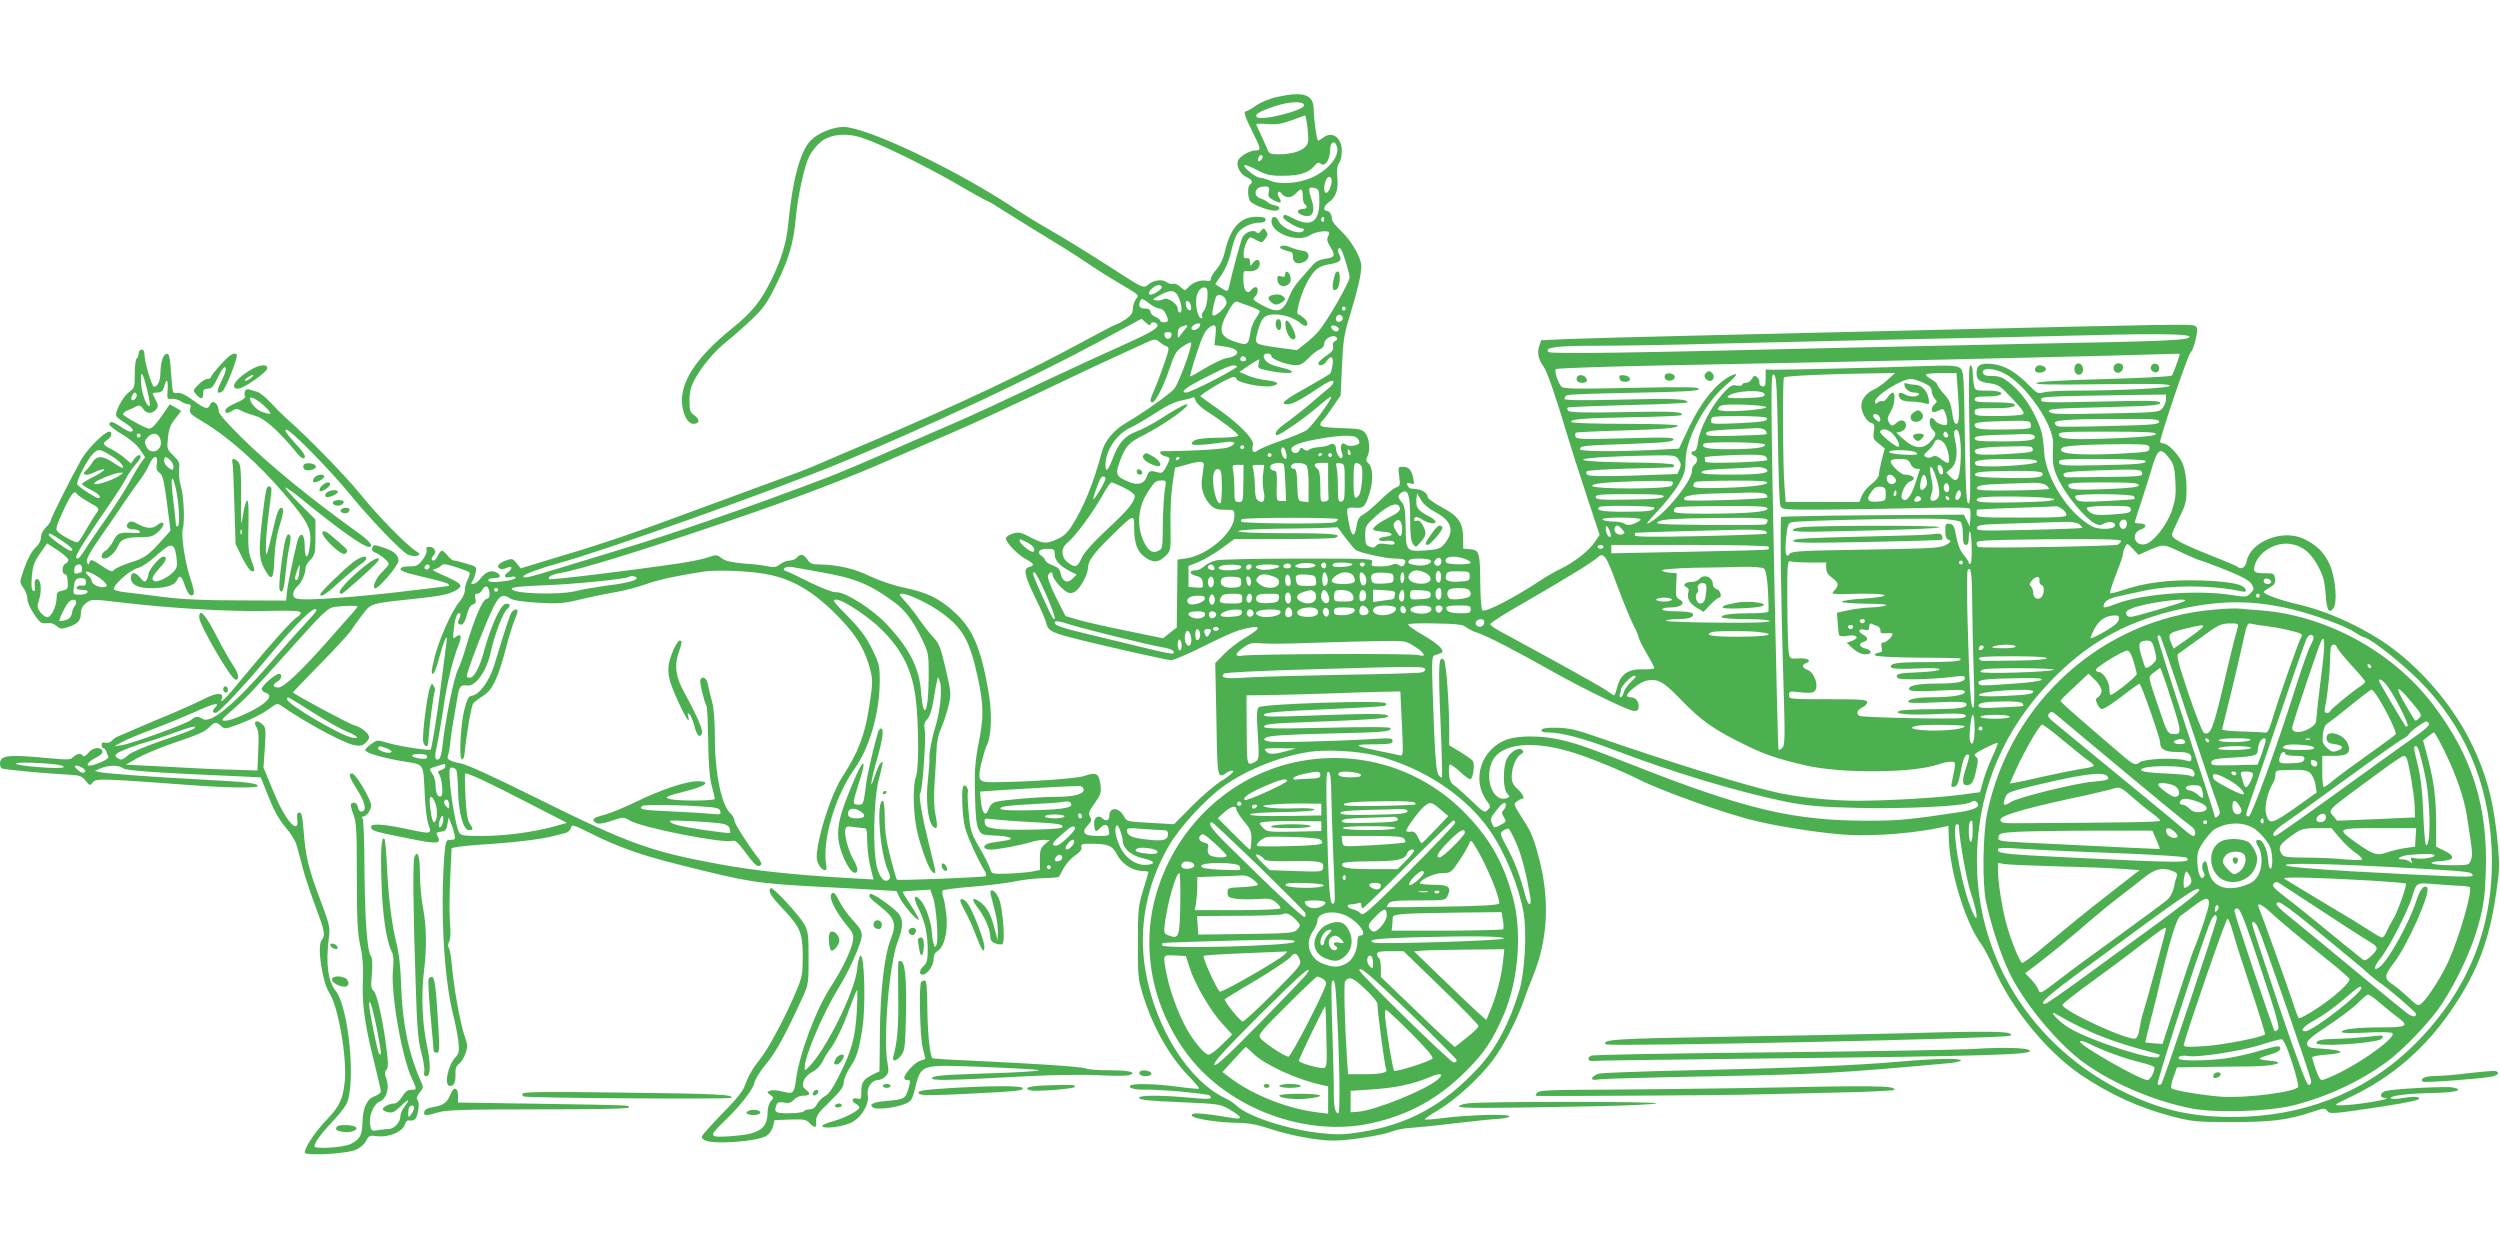 <?xml version="1.0" standalone="no"?>
<!DOCTYPE svg PUBLIC "-//W3C//DTD SVG 20010904//EN"
 "http://www.w3.org/TR/2001/REC-SVG-20010904/DTD/svg10.dtd">
<svg version="1.0" xmlns="http://www.w3.org/2000/svg"
 width="1280pt" height="640pt" viewBox="0 0 1280 640"
 preserveAspectRatio="xMidYMid meet">
<g transform="translate(0,640) scale(0.1,-0.1)"
fill="#4caf50" stroke="none">
<path d="M6540 5904 c-38 -8 -83 -27 -108 -44 -23 -17 -47 -30 -53 -30 -14 0
-4 -30 37 -112 40 -79 41 -88 14 -88 -30 0 -78 -27 -90 -50 -14 -26 9 -72 44
-88 27 -12 33 -26 16 -37 -13 -8 -13 -61 0 -84 10 -19 108 -55 135 -49 24 5
19 23 -7 26 -13 2 -30 10 -38 17 -8 7 -25 16 -37 19 -35 11 -31 52 4 59 37 7
46 0 39 -29 -5 -19 0 -26 25 -39 36 -19 45 -15 28 14 -16 25 -2 42 15 18 17
-23 49 -22 71 3 26 29 35 25 35 -14 0 -19 5 -38 10 -41 17 -10 11 -25 -9 -25
-31 0 -35 -19 -7 -30 55 -21 74 11 50 82 -18 55 -15 63 18 55 21 -6 23 -12 23
-71 0 -102 -43 -130 -130 -86 -46 24 -55 25 -55 7 0 -13 76 -57 99 -57 7 0 9
-4 6 -10 -16 -27 -110 8 -128 47 -13 30 -37 30 -37 0 0 -64 139 -112 199 -70
22 15 76 24 94 16 4 -3 2 -13 -3 -23 -8 -15 -5 -27 10 -52 29 -47 25 -56 -25
-63 -36 -6 -51 -15 -77 -47 -18 -21 -46 -53 -61 -70 -16 -17 -35 -49 -44 -72
-33 -84 -59 -93 -142 -48 -45 25 -50 31 -36 42 17 15 20 50 4 50 -7 0 -17 -7
-23 -15 -20 -26 -40 -1 -40 52 -1 47 0 48 27 45 34 -4 57 13 57 39 0 24 -19
24 -36 2 -12 -17 -13 -16 -14 5 0 16 -5 22 -17 20 -15 -2 -17 3 -15 32 2 19
10 45 18 57 13 22 15 22 44 5 30 -16 32 -16 45 2 18 23 18 26 5 46 -9 13 -12
13 -24 -2 -8 -12 -16 -14 -23 -7 -16 16 -59 0 -72 -27 -9 -21 -50 -169 -68
-251 -6 -28 -10 -28 -44 -5 l-27 17 34 51 c20 30 39 75 47 115 8 35 22 77 32
93 22 32 70 56 115 56 20 0 30 5 30 15 0 11 -12 15 -49 15 -82 0 -133 -59
-161 -184 -6 -28 -23 -64 -40 -83 -17 -19 -30 -41 -30 -50 0 -11 -7 -14 -27
-10 -29 5 -71 -11 -93 -38 -12 -14 -15 -14 -36 6 -13 12 -29 19 -37 16 -8 -3
-24 1 -35 9 -24 16 -67 10 -94 -14 -22 -19 -29 -16 -157 67 -157 101 -276 174
-370 228 -46 26 -113 68 -150 92 -301 201 -764 421 -883 421 -53 0 -129 -31
-166 -68 -55 -56 -95 -202 -117 -437 -9 -89 -37 -180 -86 -279 -55 -111 -101
-167 -199 -246 -191 -154 -275 -285 -256 -403 9 -52 31 -87 56 -87 32 0 35 22
7 42 -24 17 -27 26 -27 77 0 43 7 71 26 107 36 67 102 146 164 195 29 23 86
73 127 112 66 63 81 85 133 192 61 124 84 206 95 335 11 112 43 259 68 309 12
25 39 58 60 75 48 39 130 47 209 21 99 -33 302 -132 471 -228 92 -54 171 -97
174 -97 4 0 41 -22 82 -49 42 -26 110 -69 151 -94 153 -93 186 -113 274 -172
50 -34 120 -78 156 -99 121 -72 113 -64 95 -89 -8 -12 -15 -34 -15 -49 0 -20
-9 -34 -37 -53 -21 -14 -41 -25 -46 -25 -5 0 -81 -40 -170 -88 -276 -151 -625
-316 -1077 -509 -135 -57 -271 -115 -302 -129 -32 -14 -124 -49 -205 -78 -82
-30 -240 -88 -353 -130 -371 -138 -516 -188 -810 -275 l-134 -41 -21 26 c-20
25 -23 26 -58 13 -37 -13 -48 -33 -24 -42 6 -2 20 0 30 5 28 15 35 -1 9 -21
-27 -20 -19 -33 14 -25 13 4 24 2 24 -4 0 -5 -21 -12 -46 -16 -66 -9 -94 -8
-94 4 0 6 14 10 30 10 34 0 39 14 12 29 -27 14 -56 3 -81 -30 -12 -16 -29 -29
-38 -29 -11 0 -13 4 -5 13 5 6 13 26 17 44 6 31 6 32 -46 47 -29 9 -58 16 -65
16 -7 0 -21 11 -32 25 -11 14 -24 25 -29 25 -6 0 -15 -11 -21 -25 -6 -14 -16
-25 -22 -25 -13 0 -13 13 1 27 17 17 3 43 -22 43 -15 0 -19 -4 -15 -16 3 -9
-5 -30 -20 -50 -23 -30 -32 -34 -70 -34 -47 0 -58 -15 -21 -29 12 -5 66 -19
119 -31 54 -12 100 -26 104 -31 3 -5 4 -9 2 -9 -2 -1 -75 -10 -163 -20 -314
-39 -582 -58 -619 -44 -23 9 -19 37 8 64 22 20 40 62 41 97 0 6 11 24 25 38
23 24 25 35 25 116 l0 89 -79 79 c-44 44 -78 83 -75 85 3 3 50 -31 104 -76
175 -142 297 -228 323 -228 30 0 6 30 -65 80 -225 161 -451 345 -585 479 -65
63 -118 123 -118 133 0 43 -33 67 -46 33 -9 -23 -26 -18 -85 25 -36 27 -62 40
-79 38 -28 -3 -26 -9 -35 115 -6 74 -9 88 -23 85 -18 -4 -29 -40 -31 -104 -1
-37 -15 -64 -33 -64 -10 0 -48 126 -48 161 0 19 -5 29 -15 29 -8 0 -15 -9 -15
-19 0 -11 -4 -23 -10 -26 -5 -3 -10 -39 -10 -79 0 -69 -1 -73 -31 -95 -31 -23
-74 -105 -63 -122 3 -6 23 -21 45 -35 39 -24 51 -44 26 -44 -7 0 -29 11 -49
25 -41 28 -58 31 -58 12 0 -7 30 -30 66 -51 40 -24 75 -54 91 -78 l26 -39 -20
-27 c-11 -15 -37 -58 -58 -97 -20 -38 -77 -126 -125 -195 -49 -69 -98 -142
-110 -162 -21 -36 -40 -49 -40 -28 0 13 61 110 153 242 43 62 88 131 99 153
11 22 34 55 49 73 16 18 29 37 29 42 0 17 -18 11 -34 -11 l-15 -22 -32 27
c-17 15 -49 36 -70 47 -44 22 -47 29 -19 47 21 13 28 42 9 42 -23 0 -111 -88
-141 -140 -52 -92 -158 -302 -158 -315 0 -6 -11 -22 -25 -35 -15 -14 -25 -35
-25 -50 0 -15 -9 -35 -21 -46 -26 -24 -48 -63 -71 -132 -18 -52 -18 -54 2 -82
11 -15 20 -40 20 -55 0 -33 57 -125 79 -126 9 -1 24 0 34 1 10 1 27 -6 38 -16
17 -15 24 -16 59 -4 49 16 64 32 64 72 1 21 9 37 28 51 27 20 29 20 165 4 257
-31 562 -49 750 -45 143 3 183 1 183 -9 0 -7 -9 -17 -19 -23 -23 -12 -136
-138 -276 -308 -94 -115 -122 -142 -109 -107 12 30 -29 29 -90 -3 -34 -17
-104 -49 -156 -71 -52 -21 -133 -56 -180 -76 -47 -20 -94 -40 -105 -45 -12 -4
-26 -15 -33 -23 -7 -8 -22 -13 -32 -10 -14 4 -20 0 -20 -11 0 -9 4 -16 9 -16
5 0 11 -8 15 -17 3 -10 8 -23 11 -29 5 -10 -70 -44 -97 -44 -21 0 -4 22 32 40
27 14 38 25 34 35 -9 24 -50 18 -72 -10 -12 -15 -23 -21 -27 -15 -9 15 -31 12
-50 -6 -14 -15 -29 -15 -135 -5 -202 19 -240 14 -240 -30 0 -10 4 -20 9 -23
10 -6 199 -24 321 -31 78 -4 87 -6 108 -32 22 -27 23 -27 37 -9 16 21 33 21
505 -14 192 -14 335 -16 339 -5 5 15 -59 22 -294 34 -243 13 -479 30 -515 38
l-25 6 30 13 c39 17 94 18 114 1 15 -13 158 -23 621 -43 l85 -4 41 -102 c28
-71 55 -118 87 -155 26 -30 51 -71 56 -91 6 -20 19 -71 30 -112 10 -41 40
-130 65 -198 50 -133 53 -149 32 -177 -23 -32 4 -212 40 -268 46 -70 92 -335
79 -456 -10 -91 -27 -126 -94 -196 -55 -57 -111 -140 -111 -166 0 -18 214 -7
262 14 21 9 43 28 52 45 14 28 19 30 56 25 58 -8 129 21 142 57 6 20 14 26 27
23 9 -2 22 2 28 9 15 20 23 84 11 96 -7 7 -4 19 10 37 21 26 21 29 5 63 -61
138 -93 295 -99 482 -3 96 -11 171 -24 220 -24 96 -41 230 -49 397 -3 72 -9
135 -13 138 -15 16 -20 -55 -15 -219 5 -169 25 -303 52 -357 10 -18 12 -45 7
-95 -12 -119 46 -452 98 -558 25 -54 25 -56 -5 -56 -19 0 -31 -10 -46 -35 -13
-21 -29 -35 -41 -35 -23 0 -58 -17 -58 -29 0 -5 12 -12 26 -15 22 -6 34 0 65
30 42 41 52 39 19 -3 -11 -14 -20 -36 -20 -49 0 -28 -32 -64 -58 -64 -9 0 -34
-3 -54 -6 -35 -6 -37 -5 -43 27 -8 44 18 107 49 119 34 13 51 69 35 114 -10
27 -10 38 0 49 9 12 9 35 1 99 -17 143 -50 292 -67 305 -13 10 -15 26 -9 89 4
53 2 81 -6 91 -18 23 -30 190 -32 448 0 132 -5 246 -9 253 -5 7 -4 12 2 12 18
0 41 31 41 57 0 30 -79 162 -97 163 -21 0 -15 -20 28 -87 40 -64 48 -108 19
-108 -8 0 -16 10 -18 23 -3 21 -21 29 -35 16 -3 -3 2 -27 12 -53 16 -40 18
-80 18 -321 0 -225 4 -289 18 -353 12 -57 16 -105 13 -175 -6 -117 10 -231 57
-417 19 -77 35 -146 35 -153 0 -7 -14 -18 -30 -24 -41 -14 -62 -58 -64 -134
-2 -67 -12 -86 -60 -111 -34 -18 -186 -28 -186 -12 0 18 33 64 90 124 32 33
64 74 73 91 51 99 13 502 -56 583 -38 46 -50 143 -33 271 7 51 4 66 -48 203
-58 156 -71 209 -82 349 -5 68 -10 88 -21 88 -11 0 -14 -9 -11 -35 3 -23 0
-35 -8 -35 -25 0 -73 75 -118 186 l-47 115 7 102 c6 95 5 103 -14 120 -28 25
-48 13 -29 -16 11 -17 13 -46 9 -122 l-4 -100 -122 4 c-66 1 -218 8 -336 15
l-215 11 57 33 c32 18 108 50 170 72 146 49 179 64 202 89 23 25 34 26 58 4
18 -16 22 -16 71 2 69 24 145 62 184 92 33 24 33 24 60 5 122 -84 315 -188
366 -197 29 -6 42 -3 57 10 11 10 20 23 20 30 0 19 -42 53 -75 61 -26 6 -315
162 -315 169 0 2 61 65 136 142 75 76 147 154 160 173 12 19 40 57 61 85 44
57 38 55 274 80 107 11 162 21 191 36 57 29 51 39 -67 90 -40 18 -46 23 -28
26 12 2 26 10 32 17 9 11 23 9 74 -7 34 -11 66 -23 70 -27 4 -3 1 -20 -8 -36
-8 -16 -15 -41 -15 -56 0 -16 -12 -41 -29 -61 -36 -41 -102 -189 -125 -278
-18 -74 -20 -89 -8 -89 5 0 19 37 31 83 24 91 46 136 37 77 -5 -37 -20 -154
-37 -285 -15 -112 -39 -258 -44 -263 -7 -7 -166 18 -222 35 -50 15 -52 15 -82
-6 -17 -12 -31 -26 -31 -31 0 -14 79 -38 188 -57 119 -20 108 -3 117 -177 3
-65 12 -134 20 -152 18 -43 9 -45 -95 -22 -129 28 -200 34 -200 15 0 -20 8
-23 183 -58 155 -32 179 -31 158 9 -10 18 -8 21 17 24 22 2 28 9 33 38 l6 35
12 -30 c7 -16 15 -42 18 -57 5 -25 2 -28 -20 -28 -24 0 -25 -3 -32 -82 -21
-282 -2 -631 46 -817 11 -42 22 -102 26 -134 5 -50 3 -61 -15 -80 -40 -43 -60
-147 -28 -147 21 0 29 18 28 61 -1 28 4 42 18 52 11 8 26 31 33 53 12 34 12
45 -5 92 -21 61 -54 241 -64 357 -4 44 -11 85 -16 92 -6 7 -5 19 2 32 7 14 8
47 4 95 -4 40 -3 143 1 229 l7 155 37 7 c20 3 95 10 166 14 134 9 267 26 320
41 17 4 42 11 56 14 15 3 29 15 32 26 5 20 9 19 94 -23 143 -72 257 -113 448
-161 378 -95 401 -98 725 -116 107 -5 241 -13 297 -16 l103 -6 15 -31 c18 -39
91 -124 99 -116 3 3 -15 36 -40 73 -25 37 -44 69 -42 71 2 1 34 4 72 6 l69 4
14 -40 c17 -46 29 -215 18 -242 -7 -16 -9 -15 -15 7 -5 14 -8 39 -9 56 -2 49
-30 132 -55 161 -36 42 -43 20 -13 -39 33 -67 46 -126 47 -209 0 -53 -4 -69
-20 -84 -23 -21 -26 -45 -7 -45 24 0 57 45 57 78 0 20 7 35 18 41 35 19 55 95
48 178 -4 41 -11 86 -17 100 -5 15 -6 30 -2 34 4 4 71 13 148 19 77 6 174 18
215 26 41 9 110 17 152 18 43 1 79 4 80 7 2 2 12 22 24 44 12 22 38 51 58 65
26 17 36 30 33 42 -4 15 2 18 41 18 97 0 116 -8 142 -57 26 -49 80 -82 133
-83 15 0 27 -2 27 -5 0 -3 -12 -44 -27 -92 -25 -81 -27 -102 -27 -268 -1 -162
1 -188 23 -260 51 -169 136 -321 239 -427 31 -32 54 -59 51 -62 -2 -2 -51 2
-109 10 -123 16 -236 18 -245 4 -7 -11 27 -20 75 -19 76 2 323 -20 333 -30 19
-19 3 -21 -104 -11 -154 14 -262 13 -257 -2 3 -10 60 -15 209 -21 201 -9 205
-9 257 -39 59 -34 67 -51 20 -43 -172 28 -222 31 -216 13 6 -16 136 -36 238
-37 56 -1 98 -9 164 -31 98 -33 242 -60 325 -60 76 0 253 28 298 47 21 8 63
17 93 18 30 2 134 12 230 24 96 11 199 22 228 23 29 2 51 8 50 13 -4 13 -208
7 -336 -9 -51 -7 -95 -10 -97 -7 -3 2 28 23 68 47 86 50 210 163 279 254 52
68 124 206 157 300 10 30 33 91 51 135 76 189 86 391 28 607 -25 96 -40 132
-81 194 -47 73 -49 78 -32 90 11 8 22 14 27 14 17 0 7 23 -22 50 -23 21 -30
37 -30 64 0 46 22 101 47 114 13 8 15 14 7 22 -17 17 -61 -8 -79 -45 -21 -45
-20 -153 1 -177 15 -16 15 -18 1 -24 -68 -26 -118 89 -79 183 43 102 221 117
447 40 94 -32 229 -89 306 -128 124 -62 453 -179 606 -214 136 -32 352 -64
473 -70 135 -7 339 10 476 40 l30 7 2 -67 c5 -170 86 -433 168 -542 13 -17 41
-72 63 -121 88 -203 269 -425 443 -544 151 -102 300 -170 473 -215 103 -26
123 -28 305 -28 203 0 282 10 415 54 53 18 60 18 70 4 14 -18 19 -18 298 24
108 17 176 31 174 38 -4 12 -32 12 -99 1 -29 -4 -48 -3 -48 2 0 13 95 24 224
26 111 3 155 15 96 28 -35 7 -299 -6 -345 -18 -28 -7 -34 -34 -7 -35 66 -2
-154 -40 -229 -38 -31 0 -27 3 46 38 226 106 401 259 542 473 121 183 179 339
213 573 17 109 18 147 10 240 -20 227 -58 371 -142 540 -102 203 -275 398
-458 517 -137 88 -293 155 -441 188 -74 17 -159 48 -159 59 0 3 14 14 31 23
24 14 30 23 27 45 -3 26 -6 28 -50 28 -55 0 -63 6 -54 39 17 68 106 123 182
111 61 -9 103 -42 141 -111 27 -50 35 -77 40 -143 6 -87 17 -106 40 -75 22 29
11 155 -19 224 -28 62 -70 103 -137 133 -108 48 -268 -17 -288 -116 -6 -32
-26 -45 -46 -30 -6 6 -73 34 -147 63 -136 54 -190 83 -190 102 0 6 17 44 37
86 34 67 38 84 38 151 0 49 -7 93 -18 123 -19 48 -76 108 -102 108 -8 0 -15 4
-15 8 0 27 143 449 156 458 8 7 20 37 26 68 11 48 10 59 -2 67 -16 11 -99 9
-1375 -21 -445 -11 -1012 -24 -1260 -30 -247 -6 -509 -13 -582 -16 l-132 -6
-11 -33 c-11 -33 -2 -69 25 -105 15 -19 64 -160 114 -330 22 -74 70 -224 106
-332 l65 -197 -26 -38 c-29 -43 -103 -101 -171 -134 -26 -12 -73 -39 -103 -59
-141 -93 -282 -166 -300 -155 -6 4 -10 63 -11 133 -1 164 -5 176 -51 180 l-36
3 -1 55 c-1 79 -22 110 -109 157 -39 21 -72 44 -72 52 0 17 -26 37 -53 40 -12
1 -27 3 -33 4 -7 0 -15 8 -18 17 -5 12 -1 14 16 9 19 -7 20 -5 14 25 -8 44
-23 60 -54 60 -24 0 -24 -2 -18 -49 6 -45 4 -50 -15 -56 -12 -4 -50 -34 -83
-67 -34 -33 -73 -66 -87 -73 -21 -11 -28 -25 -34 -60 -9 -65 -28 -52 -41 28
-12 72 -13 70 42 67 37 -2 46 9 68 82 19 63 15 128 -10 148 -10 9 -11 17 -4
30 17 31 12 96 -9 121 -18 22 -28 24 -125 27 -81 3 -106 7 -106 17 0 8 4 16 9
19 5 4 29 34 52 69 l43 62 7 150 c6 133 10 163 42 265 38 125 57 206 57 247 0
42 -51 131 -102 179 -27 25 -48 51 -48 59 0 24 -12 45 -26 45 -22 0 -16 28 10
45 35 23 50 67 43 128 -3 37 -1 58 9 72 8 10 14 38 14 62 0 69 -49 104 -96 68
-10 -8 -22 -15 -25 -15 -7 0 -22 104 -23 163 -2 74 -52 90 -186 61z m137 -41
c9 -26 -219 -85 -242 -62 -13 13 11 28 95 56 68 23 141 26 147 6z m18 -124 c6
-59 4 -73 -10 -89 -22 -25 -75 -40 -138 -40 -45 0 -49 2 -61 33 -14 32 -47
105 -54 119 -2 5 23 6 55 3 45 -4 72 0 123 18 36 13 68 25 71 26 4 0 10 -31
14 -70z m151 -93 c12 -49 -49 -121 -134 -157 -64 -28 -159 -35 -206 -15 -21 9
-46 16 -55 16 -20 0 -89 55 -80 64 3 4 32 -7 64 -24 48 -25 68 -30 130 -30 87
0 133 14 162 48 18 21 24 23 36 13 21 -17 47 22 47 71 0 44 26 54 36 14z
m-387 -62 c-14 -18 -24 -11 -15 11 3 9 11 13 16 10 8 -5 7 -11 -1 -21z m355
-135 c-12 -41 -34 -50 -34 -14 0 37 19 70 32 57 8 -8 8 -22 2 -43z m-34 -175
c0 -8 -5 -12 -10 -9 -6 4 -8 11 -5 16 9 14 15 11 15 -7z m110 -213 c11 -37 20
-73 20 -80 0 -25 -111 -220 -158 -276 -13 -16 -44 -45 -68 -64 l-44 -34 -95
13 c-123 17 -123 17 -107 77 21 79 35 93 91 93 47 0 100 -19 134 -48 29 -25
44 1 16 27 -13 11 -26 21 -31 21 -16 0 6 86 38 152 37 74 62 96 120 105 51 8
66 20 54 43 -13 24 -13 40 0 40 5 0 18 -31 30 -69z m-942 -133 c-6 -17 -55
-44 -64 -35 -11 11 26 47 48 47 11 0 18 -5 16 -12z m234 -53 c-2 -28 -10 -58
-19 -67 -8 -9 -12 -22 -8 -27 3 -6 2 -11 -3 -11 -13 0 -24 27 -28 74 -4 46 18
89 44 84 14 -3 16 -13 14 -53z m-146 0 c16 -40 18 -75 4 -75 -5 0 -10 8 -10
18 0 27 -52 62 -73 50 -10 -5 -28 -8 -40 -6 -19 3 -17 6 18 25 59 33 83 30
101 -12z m232 3 c7 -7 12 -20 12 -29 0 -20 -57 -72 -70 -64 -7 4 0 46 15 93 5
15 27 16 43 0z m-382 -33 c18 -14 41 -25 52 -25 10 0 24 -11 30 -25 17 -36 15
-45 -8 -45 -11 0 -20 4 -20 8 0 5 -11 14 -25 20 -14 6 -25 18 -25 27 0 9 -9
15 -24 15 -29 0 -39 12 -30 34 8 21 11 20 50 -9z m212 -14 c3 -16 -1 -22 -10
-19 -7 3 -15 15 -16 27 -3 16 1 22 10 19 7 -3 15 -15 16 -27z m304 0 c26 -9
48 -20 48 -24 0 -5 -9 -22 -21 -38 -11 -16 -23 -46 -26 -66 -11 -72 -15 -74
-82 -52 -81 28 -86 62 -26 166 20 34 31 43 43 37 10 -4 38 -14 64 -23z m488
-11 c0 -5 -4 -10 -10 -10 -5 0 -10 5 -10 10 0 6 5 10 10 10 6 0 10 -4 10 -10z
m-15 -51 c0 -7 -8 -15 -17 -17 -18 -3 -25 18 -11 32 10 10 28 1 28 -15z m-985
-31 c0 15 27 16 35 1 10 -14 -24 -37 -125 -83 -173 -78 -328 -150 -420 -193
-245 -117 -421 -198 -480 -223 -36 -15 -177 -77 -315 -137 -137 -61 -299 -129
-360 -152 -373 -142 -792 -288 -1050 -365 -104 -32 -246 -75 -315 -96 -154
-47 -180 -53 -180 -41 0 10 84 41 175 66 230 62 1126 381 1460 520 438 182
989 441 1311 615 l219 118 23 -21 c12 -11 22 -15 22 -9z m249 -14 c-13 -16
-39 -19 -39 -4 0 12 32 30 43 23 4 -3 3 -11 -4 -19z m-68 -6 c-7 -7 -18 -22
-26 -33 -14 -19 -14 -19 -15 8 0 20 6 30 23 36 27 10 33 7 18 -11z m152 -37
l-5 -48 50 -7 c84 -11 90 -46 11 -60 -19 -3 -68 -27 -109 -51 -40 -25 -74 -44
-76 -42 -3 2 12 54 32 115 26 81 43 117 61 132 35 27 43 18 36 -39z m628 26
c-7 -7 -15 -6 -25 3 -22 17 -9 32 16 19 14 -8 17 -14 9 -22z m-853 -24 c-2
-10 -10 -18 -18 -18 -8 0 -16 8 -18 18 -2 12 3 17 18 17 15 0 20 -5 18 -17z
m5212 -7 c0 -18 -106 -23 -810 -36 -300 -6 -720 -15 -935 -20 -1164 -28 -1526
-33 -1537 -22 -24 24 44 32 260 32 119 0 379 4 577 10 198 5 605 14 905 21
300 6 673 14 830 18 516 14 710 13 710 -3z m-4365 -6 c3 -6 -1 -13 -9 -16 -10
-4 -14 -14 -11 -28 4 -16 -4 -27 -35 -48 -22 -15 -40 -32 -40 -38 0 -18 29
-11 42 10 21 34 37 25 31 -17 -3 -21 -9 -42 -13 -46 -5 -5 -59 -37 -121 -72
-113 -62 -139 -85 -99 -85 27 0 67 21 157 81 50 34 74 45 79 37 5 -7 -7 -24
-31 -42 -21 -17 -63 -53 -94 -80 -31 -26 -80 -64 -108 -85 -50 -34 -70 -58
-58 -69 8 -8 143 85 213 146 34 30 65 53 67 50 8 -8 -96 -149 -125 -170 -14
-10 -72 -34 -130 -54 -58 -20 -112 -43 -122 -51 -20 -18 -32 -2 -23 28 9 28
-70 109 -180 186 -44 31 -84 59 -88 63 -9 8 147 100 169 100 8 0 14 -4 14 -9
0 -20 140 -48 185 -37 41 10 29 23 -29 29 -30 3 -73 14 -97 24 l-43 19 47 32
c27 18 50 32 53 32 2 0 2 -11 -2 -23 -5 -22 -1 -25 52 -35 117 -24 169 -8 57
18 -55 12 -82 31 -83 58 0 6 9 12 20 12 11 0 20 -6 20 -14 0 -16 84 -46 127
-46 20 0 39 11 62 36 19 20 45 40 58 45 13 5 23 17 23 28 0 30 51 54 65 31z
m-873 -43 c16 -5 15 -13 -11 -89 -16 -46 -38 -105 -50 -131 -23 -54 -26 -67
-11 -67 16 0 57 81 88 173 25 75 35 91 67 113 21 14 40 23 43 20 10 -11 -63
-211 -87 -238 -25 -28 -161 -124 -242 -171 -65 -37 -113 -94 -128 -152 -39
-151 -94 -286 -153 -377 -21 -34 -44 -55 -74 -68 -57 -26 -72 -25 -138 9 -49
26 -59 28 -91 19 -19 -6 -35 -17 -35 -24 0 -21 58 -82 101 -106 44 -24 48 -33
19 -41 -32 -8 -25 -43 30 -156 28 -57 54 -116 57 -132 7 -35 25 -46 118 -71
145 -38 499 -118 522 -118 13 0 87 32 165 71 77 39 163 78 192 85 105 28 114
13 22 -41 -35 -20 -84 -58 -109 -84 l-45 -46 6 -287 c5 -310 4 -307 56 -272
14 8 27 11 30 6 3 -5 -22 -27 -57 -48 -34 -20 -103 -80 -154 -131 l-92 -93
-121 7 c-119 6 -121 7 -135 33 -24 47 -75 50 -75 4 0 -25 -18 -32 -37 -13 -19
19 -43 2 -41 -28 2 -42 8 -47 30 -23 25 26 42 21 46 -13 3 -27 3 -27 -58 -27
-71 0 -86 17 -50 55 18 19 20 27 11 44 -10 17 -6 28 24 69 32 45 34 53 29 97
-8 56 -21 63 -83 42 -42 -14 -294 -31 -468 -32 -73 0 -78 8 -59 96 10 39 22
81 28 92 25 48 29 168 8 282 -40 225 -81 318 -178 405 -75 67 -133 95 -247
120 -60 12 -132 37 -181 60 -80 39 -168 59 -261 60 -34 0 -46 5 -59 25 -19 28
-36 32 -54 10 -7 -8 -24 -15 -37 -15 -14 0 -36 -9 -49 -19 -19 -15 -31 -17
-61 -11 -21 5 -77 12 -126 15 -64 6 -94 13 -112 27 -24 18 -28 19 -68 5 -23
-9 -89 -22 -147 -31 -264 -39 -662 -87 -668 -81 -11 10 13 24 51 30 100 17
388 105 817 250 376 127 648 230 885 335 110 48 263 115 340 148 77 33 248
112 380 175 211 101 392 186 575 269 52 24 56 24 75 8 11 -9 28 -20 37 -23z
m5188 -40 c0 -10 -34 -103 -40 -110 -4 -5 -160 -13 -346 -18 -226 -6 -341 -13
-348 -20 -8 -8 80 -10 337 -6 267 3 347 2 347 -8 0 -12 -246 -25 -495 -25 -66
0 -134 -4 -151 -9 -29 -8 -35 -5 -75 36 -67 68 -123 101 -185 109 -63 7 -84
-4 -84 -46 0 -35 14 -46 70 -53 40 -5 52 -13 113 -78 50 -53 65 -74 55 -80 -7
-5 -66 -9 -130 -9 -111 0 -118 1 -118 20 0 19 7 20 89 20 93 0 125 6 115 21
-3 5 -50 9 -105 9 -81 0 -99 3 -99 15 0 11 13 15 54 15 30 0 61 3 70 6 32 12
3 24 -58 24 -63 0 -64 0 -70 31 -3 17 -6 47 -6 65 0 19 -5 34 -12 34 -8 0 -9
-89 -4 -356 6 -291 5 -355 -6 -352 -10 4 -14 77 -18 342 -5 322 -6 338 -25
352 -16 12 -49 14 -175 10 -214 -8 -737 -20 -782 -19 l-38 1 0 -45 c0 -37 -3
-44 -17 -41 -10 2 -17 11 -15 20 1 8 -4 21 -12 27 -12 10 -17 8 -26 -8 -6 -12
-20 -21 -30 -21 -11 0 -20 -4 -20 -10 0 -5 -13 -7 -28 -4 -25 5 -35 -1 -75
-46 -57 -63 -114 -175 -123 -241 -4 -32 -11 -49 -20 -49 -19 0 -18 -16 1 -24
19 -7 19 -30 1 -45 -8 -7 -14 -20 -13 -30 3 -50 -135 -221 -214 -265 -28 -16
-21 -6 37 56 40 42 88 103 108 137 30 52 36 71 36 121 0 113 99 297 210 391
57 48 65 67 18 43 -71 -37 -146 -129 -206 -253 l-56 -118 -135 -7 c-204 -9
-371 -8 -371 4 0 18 17 19 249 27 179 6 225 11 229 22 4 12 -32 13 -245 7
-218 -6 -251 -5 -256 8 -4 9 -2 18 2 21 5 2 100 7 212 10 236 7 309 13 309 26
0 5 -110 9 -269 9 -157 0 -272 4 -276 9 -8 15 58 20 318 25 131 2 241 7 245
10 18 18 -39 21 -291 16 -205 -4 -281 -2 -288 7 -6 6 -6 14 -1 17 4 2 144 8
310 12 166 4 302 10 302 14 0 18 -70 21 -342 14 -206 -5 -288 -4 -288 4 0 6 5
14 12 18 7 5 161 10 342 13 261 5 330 9 334 19 3 11 -57 12 -344 6 -293 -6
-351 -5 -360 7 -20 26 -37 80 -28 89 5 5 250 13 544 19 1018 19 2392 51 2608
59 23 1 42 1 42 -1z m-4780 -28 c0 -5 -7 -9 -15 -9 -15 0 -20 12 -9 23 8 8 24
-1 24 -14z m-47 -35 c8 -8 -236 -134 -259 -134 -37 0 0 29 107 82 109 56 138
65 152 52z m3928 -35 c111 -56 255 -265 251 -362 -4 -110 -2 -123 34 -195 38
-75 132 -187 178 -211 22 -12 30 -12 50 -1 27 14 60 7 54 -13 -6 -18 -82 -20
-115 -3 -120 63 -238 245 -247 381 -6 90 -13 117 -47 187 -34 70 -77 125 -132
170 -34 26 -51 33 -87 33 -35 0 -45 4 -48 18 -5 25 57 23 109 -4z m-9507 -87
c10 -41 15 -76 13 -79 -13 -13 -39 52 -44 109 -7 82 8 67 31 -30z m8349 -250
c2 -174 8 -327 12 -339 7 -23 7 -23 234 -22 124 1 340 4 480 8 186 4 255 3
258 -5 2 -7 3 -29 1 -50 l-3 -39 -15 30 -15 30 -465 -3 c-256 -2 -467 -6 -470
-9 -7 -7 -1 -458 11 -842 9 -287 8 -326 -5 -339 -9 -9 -17 -14 -20 -11 -5 5
-36 1519 -36 1763 0 143 2 167 14 157 11 -9 15 -74 19 -329z m561 303 c-21
-20 -53 -42 -71 -50 -38 -17 -63 -51 -63 -83 0 -33 26 -80 50 -87 17 -5 19
-12 14 -44 -5 -34 -3 -41 25 -62 l31 -25 -15 -57 c-8 -32 -15 -67 -15 -77 0
-10 -16 -32 -36 -47 -21 -15 -43 -42 -51 -60 l-13 -33 -189 0 -188 0 -6 73
c-9 101 -11 556 -3 565 8 7 230 18 435 20 l134 2 -39 -35z m359 -47 c11 -133
9 -178 -7 -178 -9 0 -16 19 -21 57 -6 46 -14 66 -41 95 -19 21 -34 42 -34 47
0 6 -13 18 -30 28 -16 9 -30 21 -30 25 0 4 35 8 79 8 l78 0 6 -82z m-175 32
c31 -14 42 -25 42 -41 0 -12 7 -30 15 -39 14 -15 14 -18 0 -30 -17 -14 -20
-40 -4 -40 6 0 19 5 30 10 16 9 21 7 29 -15 6 -15 10 -35 10 -46 0 -16 -5 -18
-27 -13 -16 4 -32 13 -36 21 -4 7 -12 13 -17 13 -16 0 -11 -46 5 -60 21 -18
19 -30 -12 -62 -40 -42 -85 -36 -146 21 l-28 26 23 5 c14 4 24 15 26 28 4 29
-23 39 -47 18 -23 -21 -28 -20 -41 4 -8 15 -6 27 10 52 21 34 27 98 10 98 -5
0 -17 -11 -26 -25 -9 -14 -20 -22 -26 -19 -5 3 -15 0 -23 -6 -12 -10 -15 -9
-15 3 0 31 135 117 185 117 11 0 39 -9 63 -20z m-8990 -37 c-3 -45 -2 -48 20
-45 13 2 34 -4 47 -12 13 -9 31 -16 40 -16 11 0 14 -6 9 -24 -5 -21 2 -28 58
-61 135 -80 291 -218 428 -379 125 -148 139 -179 125 -271 -9 -63 -25 -56 -25
10 0 67 -24 77 -39 18 -20 -81 -51 -230 -53 -263 l-3 -35 -245 1 c-168 0 -287
5 -380 17 -74 10 -161 20 -193 24 -32 3 -60 10 -63 15 -11 17 78 98 119 109
23 6 62 32 98 65 75 68 91 68 102 -5 6 -49 5 -57 -15 -79 -26 -28 -84 -56 -98
-47 -17 10 -11 23 25 64 37 41 44 61 21 61 -18 0 -76 -69 -76 -90 0 -8 -5 -22
-10 -30 -9 -13 -14 -10 -34 14 -25 30 -46 28 -46 -3 0 -32 32 -50 90 -52 81
-2 133 12 145 39 13 30 25 24 40 -22 16 -47 31 -64 45 -50 6 6 1 35 -15 81
-28 83 -49 224 -39 256 11 34 5 172 -11 222 -7 25 -11 62 -8 83 4 32 0 41 -29
69 -33 32 -34 35 -28 91 4 45 12 67 37 98 l31 40 -29 17 -30 17 -32 -47 c-48
-69 -64 -84 -84 -75 -51 21 -123 64 -123 72 0 6 12 15 28 21 15 6 34 15 44 20
12 6 20 2 32 -16 17 -25 46 -25 67 1 9 11 9 21 -2 42 -7 15 -15 30 -17 35 -2
4 8 7 22 7 15 0 29 7 31 15 3 8 7 22 10 30 9 31 17 13 13 -32z m8177 -23 c0
-12 -19 -16 -100 -18 -75 -2 -97 0 -88 9 30 30 188 37 188 9z m-8335 -4 c0
-15 -18 -31 -26 -23 -7 7 7 37 17 37 5 0 9 -6 9 -14z m10390 -20 c0 -13 -8
-34 -18 -46 -17 -21 -25 -22 -292 -27 -240 -5 -277 -4 -288 9 -11 14 18 17
278 23 242 6 290 10 290 22 0 12 -43 13 -305 7 -278 -6 -305 -6 -305 9 0 17 4
18 488 25 l152 2 0 -24z m-4914 -60 c78 -49 164 -115 164 -126 0 -6 -38 -10
-92 -11 -104 -1 -139 -8 -146 -28 -5 -14 45 -12 176 6 51 6 56 -10 10 -28 -26
-9 -193 -19 -335 -19 -23 0 -14 -19 12 -26 29 -7 29 -8 6 -54 -10 -21 -23 -33
-32 -31 -52 14 -56 13 -67 -18 -13 -38 -47 -48 -93 -28 -65 27 -70 38 -45 106
27 75 46 96 121 133 104 52 252 158 220 158 -11 0 -66 -31 -134 -75 -38 -24
-93 -54 -124 -65 -60 -23 -91 -59 -122 -143 -22 -58 -35 -69 -35 -27 0 72 56
157 127 190 26 12 85 47 130 76 56 37 100 58 135 64 28 6 54 13 57 16 3 3 9
-5 13 -18 5 -13 29 -36 54 -52z m2867 19 c2 -11 -182 -26 -226 -18 -23 4 -26
7 -16 19 9 12 36 14 126 12 65 -2 114 -7 116 -13z m581 -51 c4 -9 4 -19 1 -22
-6 -6 -35 18 -35 29 0 16 28 10 34 -7z m-579 -3 c10 -17 -11 -21 -149 -28
-117 -5 -136 -4 -136 9 0 8 3 18 7 21 10 11 271 8 278 -2z m2010 -21 c0 -13
-37 -16 -250 -21 -137 -4 -258 -5 -267 -2 -10 2 -18 11 -18 18 0 16 114 21
395 20 118 0 140 -2 140 -15z m-657 -16 c3 -20 -2 -21 -123 -23 -136 -2 -165
2 -165 24 0 11 24 15 113 18 171 5 172 5 175 -19z m-1359 -28 c7 -8 8 -16 4
-19 -4 -3 -75 -6 -158 -8 -128 -3 -150 -2 -150 11 0 12 22 16 115 21 63 3 129
6 146 7 17 1 37 -4 43 -12z m665 -33 c25 -36 26 -60 3 -46 -36 21 -86 67 -81
74 13 22 54 8 78 -28z m331 -8 c10 -64 2 -192 -13 -207 -10 -10 -17 -8 -35 10
l-22 23 24 20 c28 23 36 77 22 141 -6 23 -8 46 -5 50 12 19 23 5 29 -37z m-61
20 c3 -9 0 -15 -9 -15 -8 0 -15 7 -15 15 0 8 4 15 9 15 5 0 11 -7 15 -15z
m1064 3 c-3 -9 -55 -15 -184 -21 -245 -10 -308 -7 -312 16 -3 16 14 17 248 17
197 0 251 -3 248 -12z m-10318 -8 c0 -5 -4 -10 -10 -10 -5 0 -10 5 -10 10 0 6
5 10 10 10 6 0 10 -4 10 -10z m100 -16 c22 -56 -47 -93 -72 -39 -9 21 -8 28 7
45 25 28 53 25 65 -6z m9596 15 c13 -22 -23 -29 -163 -29 -119 0 -143 2 -143
15 0 11 21 15 108 18 59 1 126 4 149 5 23 1 45 -3 49 -9z m-3468 -11 c7 -7 12
-17 12 -24 0 -15 -56 -24 -70 -10 -18 18 -32 -7 -21 -37 6 -16 7 -29 1 -32
-10 -6 -30 26 -30 49 0 20 -18 30 -33 19 -7 -5 -30 -11 -52 -12 -21 -1 -45 -7
-52 -13 -9 -7 -17 -7 -28 2 -12 10 -16 9 -21 -4 -7 -18 -30 -21 -40 -5 -13 22
25 41 122 59 117 22 195 25 212 8z m3006 -27 c20 -22 34 -101 19 -101 -6 0
-22 9 -36 21 -20 15 -31 18 -45 10 -11 -6 -24 -6 -33 0 -11 7 -9 13 12 31 15
13 29 31 32 41 8 22 30 22 51 -2z m-917 -7 c5 -16 -55 -24 -189 -24 -108 0
-138 7 -125 28 8 12 310 9 314 -4z m1968 -19 c0 -19 -9 -20 -155 -28 -198 -9
-302 -2 -298 21 3 14 21 18 108 23 58 3 159 5 225 5 113 -1 120 -2 120 -21z
m-4635 5 c0 -5 -4 -10 -10 -10 -5 0 -10 5 -10 10 0 6 5 10 10 10 6 0 10 -4 10
-10z m4038 -11 c3 -14 -16 -17 -139 -24 -98 -5 -144 -4 -152 4 -22 22 10 30
128 34 161 4 159 4 163 -14z m-3824 -15 c4 -15 4 -29 1 -32 -8 -8 -25 19 -25
41 0 26 17 20 24 -9z m-6008 -22 c38 -24 60 -49 52 -58 -2 -1 -23 10 -47 27
-56 37 -85 37 -108 2 -9 -16 -23 -33 -31 -40 -29 -24 -1 -33 39 -12 22 11 46
18 52 16 7 -2 -16 -18 -50 -36 -35 -17 -63 -35 -63 -39 0 -4 20 -18 45 -30 40
-19 60 -42 37 -42 -12 0 -98 56 -106 69 -9 13 49 126 80 158 28 27 35 26 100
-15z m6338 23 c3 -8 1 -15 -4 -15 -6 0 -10 7 -10 15 0 8 2 15 4 15 2 0 6 -7
10 -15z m2898 -3 c11 -11 0 -12 -61 -10 -41 2 -76 8 -78 13 -5 15 123 13 139
-3z m1294 -28 c24 -31 28 -47 32 -119 4 -67 0 -95 -18 -149 -24 -72 -94 -162
-136 -172 -55 -14 -77 56 -23 75 34 12 31 31 -7 31 -13 0 -24 2 -24 5 0 4 13
45 29 93 16 48 42 129 57 180 31 106 46 115 90 56z m-4596 16 c0 -5 -4 -10
-10 -10 -5 0 -10 5 -10 10 0 6 5 10 10 10 6 0 10 -4 10 -10z m260 6 c0 -3 -4
-8 -10 -11 -5 -3 -10 -1 -10 4 0 6 5 11 10 11 6 0 10 -2 10 -4z m50 -6 c0 -5
-4 -10 -10 -10 -5 0 -10 5 -10 10 0 6 5 10 10 10 6 0 10 -4 10 -10z m2227 -26
c-3 -4 -76 -9 -162 -12 -113 -3 -155 -2 -155 7 0 6 -1 14 -2 19 -2 4 65 9 147
12 110 4 154 2 164 -7 8 -7 12 -15 8 -19z m-452 2 c13 -19 13 -29 4 -48 l-11
-25 -225 -8 c-156 -5 -229 -3 -236 4 -6 6 -7 14 -3 18 4 5 105 11 224 14 119
3 218 6 220 7 1 1 2 6 2 12 0 6 -88 11 -230 12 -366 5 -284 29 117 36 119 2
123 1 138 -22z m-7792 -20 c-4 -26 -1 -37 14 -47 16 -11 23 -41 38 -155 l18
-141 -34 -38 c-79 -89 -97 -102 -171 -125 -40 -13 -78 -30 -84 -38 -9 -12 -19
-9 -65 22 -48 32 -54 34 -60 19 -7 -17 -7 -17 -14 0 -5 12 13 46 64 120 39 56
97 140 129 188 32 47 70 101 85 120 14 19 33 52 42 72 20 48 46 50 38 3z m71
15 c10 -11 16 -27 14 -36 -3 -14 -5 -14 -25 0 -13 9 -23 25 -23 36 0 24 12 24
34 0z m5166 15 c0 -3 -4 -8 -10 -11 -5 -3 -10 -1 -10 4 0 6 5 11 10 11 6 0 10
-2 10 -4z m3742 -31 c6 -14 19 -25 30 -25 10 0 18 -1 18 -2 0 -2 -11 -34 -23
-72 -24 -71 -47 -100 -67 -80 -15 15 14 81 40 89 35 11 16 35 -29 35 -19 0
-71 50 -71 68 0 8 17 12 45 12 39 0 47 -4 57 -25z m648 11 c0 -18 -296 -34
-313 -17 -23 23 18 31 166 31 118 0 147 -3 147 -14z m554 5 c10 -15 -33 -19
-239 -23 -184 -3 -200 -2 -203 15 -3 16 12 17 217 17 121 0 222 -4 225 -9z
m-4821 -26 c-1 -11 -5 -39 -8 -61 -9 -50 6 -99 40 -137 22 -22 34 -27 75 -27
50 0 50 0 50 -33 0 -82 -135 -199 -247 -216 l-44 -6 -2 -174 -2 -174 -35 -27
-35 -28 -190 39 c-104 21 -217 47 -250 57 l-60 18 -48 95 c-29 59 -45 102 -41
112 8 21 24 22 24 2 0 -20 56 -83 81 -90 13 -4 28 0 41 12 26 23 58 86 58 113
0 37 27 74 113 159 128 125 124 123 124 43 0 -79 19 -124 66 -152 37 -23 61
-19 97 16 24 24 25 28 23 152 -2 70 3 165 10 212 l13 85 59 16 c73 21 91 19
88 -6z m410 8 c3 -5 6 -48 8 -98 l4 -90 -25 0 c-25 0 -25 1 -23 78 2 61 0 77
-12 77 -20 0 -30 21 -14 31 17 11 56 12 62 2z m115 -5 c8 -8 12 -45 12 -101
l0 -88 -27 3 c-28 3 -28 4 -31 86 -2 64 -6 82 -17 82 -16 0 -20 12 -8 23 11
11 58 8 71 -5z m112 -65 c0 -43 1 -87 2 -98 2 -14 -4 -21 -19 -23 -22 -3 -23
-1 -23 76 0 59 -4 83 -15 92 -24 20 -17 30 20 30 l35 0 0 -77z m85 -23 c0 -82
-2 -95 -17 -98 -16 -3 -18 6 -18 75 0 43 -3 89 -7 101 -5 21 -3 23 18 20 23
-3 24 -5 24 -98z m84 86 c13 -15 4 -134 -12 -153 -21 -27 -27 -10 -27 77 0 70
3 90 14 90 7 0 19 -6 25 -14z m-603 -91 c-1 -92 -2 -95 -23 -95 -21 0 -23 4
-23 64 0 35 -3 78 -6 95 -6 29 -5 31 23 31 l30 0 -1 -95z m101 48 c-4 -27 -2
-66 3 -88 10 -46 -1 -66 -27 -49 -13 8 -17 26 -18 75 -1 35 -5 74 -9 87 -7 20
-4 22 25 22 l32 0 -6 -47z m3481 19 c4 -25 -13 -30 -22 -6 -9 25 -7 36 7 32 6
-3 13 -14 15 -26z m-908 8 c32 -21 -17 -30 -173 -30 -123 0 -158 3 -155 13 3
8 42 14 129 17 68 3 138 7 154 8 17 1 37 -3 45 -8z m875 -52 c20 -68 19 -95
-4 -108 -26 -13 -34 1 -21 35 6 17 7 40 0 68 -20 86 0 89 25 5z m-3659 -36 c0
-46 -3 -85 -7 -88 -21 -13 -47 101 -35 151 5 18 12 25 24 23 14 -3 17 -16 18
-86z m4712 66 c3 -17 -11 -18 -177 -20 -100 -1 -191 -2 -203 -2 -14 -1 -23 5
-23 14 0 12 26 16 155 21 229 8 244 7 248 -13z m-512 1 c14 -23 -26 -29 -180
-26 -111 1 -161 6 -163 14 -6 17 24 20 189 22 98 1 149 -3 154 -10z m-9841
-12 c-47 -32 -154 -62 -129 -37 14 14 104 49 129 50 19 0 19 0 0 -13z m9085
-12 c10 -12 10 -19 2 -27 -16 -16 -42 -2 -42 22 0 24 22 26 40 5z m164 -12 c5
-17 2 -31 -8 -41 -21 -22 -30 -9 -22 33 8 42 21 45 30 8z m-4204 6 c0 -13 -49
-97 -61 -105 -8 -5 23 85 37 108 7 12 24 10 24 -3z m-4762 -41 c18 -72 25
-195 13 -202 -7 -5 -11 2 -11 16 -1 13 -7 69 -14 126 -13 104 -7 136 12 60z
m5066 -15 c-4 -27 -9 -100 -10 -163 -2 -145 -1 -137 -23 -150 -28 -15 -49 -3
-72 41 -41 82 -35 180 19 262 32 50 40 57 71 57 22 0 23 -2 15 -47z m2599 40
c4 -3 2 -12 -4 -20 -16 -18 -413 -19 -407 0 3 8 37 14 104 18 155 8 300 10
307 2z m485 -5 c-5 -14 -120 -25 -280 -27 -78 -1 -98 2 -98 13 0 8 6 17 13 19
6 3 92 6 190 6 139 1 178 -2 175 -11z m-3293 -25 c30 -15 55 -33 55 -41 0 -31
-35 -74 -141 -172 -76 -71 -118 -119 -131 -147 -21 -48 -34 -52 -72 -22 -33
26 -35 72 -4 97 44 36 131 153 188 255 17 31 36 57 41 57 5 0 33 -12 64 -27z
m4225 -4 c0 -20 -15 -26 -25 -9 -9 15 3 43 15 35 5 -3 10 -15 10 -26z m496 17
c10 -8 17 -17 14 -19 -3 -3 -86 -7 -184 -8 -131 -2 -181 0 -184 9 -5 16 27 22
138 25 52 2 118 4 146 5 31 1 58 -4 70 -12z m474 0 c0 -10 -36 -15 -163 -20
-166 -7 -197 -4 -197 20 0 11 33 14 180 14 145 0 180 -3 180 -14z m-1295 -46
c0 -33 -2 -35 -39 -38 -53 -5 -64 9 -36 48 17 24 28 30 49 28 23 -3 26 -8 26
-38z m-2435 -125 c0 -82 4 -116 15 -131 14 -18 15 -18 39 11 30 35 31 46 11
85 -10 19 -20 27 -30 24 -8 -4 -15 -2 -15 3 0 20 13 21 43 2 34 -20 67 -25 67
-9 0 5 -17 18 -38 29 -51 26 -64 43 -60 83 l3 33 21 -35 c12 -21 40 -45 69
-60 88 -46 105 -97 51 -164 -21 -25 -32 -29 -94 -34 -102 -7 -104 -5 -105 120
-2 85 -5 110 -19 125 -10 11 -18 25 -18 31 0 6 8 16 18 21 32 19 42 -14 42
-134z m2490 130 c0 -8 -4 -15 -10 -15 -5 0 -7 7 -4 15 4 8 8 15 10 15 2 0 4
-7 4 -15z m330 -4 c0 -20 -17 -37 -27 -28 -7 8 7 47 18 47 5 0 9 -9 9 -19z
m-9645 -1 c4 -6 31 -25 61 -42 53 -29 54 -31 40 -52 -9 -11 -32 -49 -52 -83
-19 -35 -40 -65 -45 -69 -10 -6 -89 36 -107 58 -8 10 0 36 33 106 42 88 56
105 70 82z m8645 0 c8 -5 11 -12 7 -17 -10 -9 -409 -22 -420 -13 -21 18 29 30
144 33 68 1 153 4 189 5 36 1 72 -2 80 -8z m-522 -12 c-4 -10 -50 -14 -176
-16 -149 -2 -172 0 -172 13 0 13 25 15 176 15 136 0 175 -3 172 -12z m2407 1
c4 -6 5 -12 4 -14 -2 -2 -66 -6 -141 -10 -104 -6 -141 -5 -153 5 -8 7 -12 16
-9 21 8 13 291 11 299 -2z m-1090 -9 c3 -6 -1 -13 -10 -16 -19 -8 -30 0 -20
15 8 14 22 14 30 1z m146 -3 c-1 -12 -15 -9 -19 4 -3 6 1 10 8 8 6 -3 11 -8
11 -12z m536 -3 c3 -9 -51 -13 -189 -16 -185 -4 -231 1 -198 22 22 14 382 8
387 -6z m-3349 -47 c2 -11 -14 -25 -50 -43 -55 -28 -88 -52 -88 -65 0 -4 21
-9 48 -11 53 -3 64 -21 15 -26 -18 -2 -33 -8 -33 -13 0 -6 10 -10 23 -9 40 4
57 0 57 -11 0 -8 -13 -9 -41 -5 -30 5 -44 3 -53 -8 -8 -10 -17 -12 -33 -5 -20
7 -23 16 -23 58 0 47 2 51 56 100 68 60 115 75 122 38z m1302 4 c0 -17 -32
-21 -155 -21 -113 0 -146 6 -128 24 10 10 283 7 283 -3z m580 -5 c0 -17 -103
-26 -317 -26 -134 0 -163 3 -163 14 0 8 6 17 13 19 6 3 114 6 240 6 184 1 227
-2 227 -13z m1508 -2 c12 -8 22 -22 22 -30 0 -12 -36 -14 -230 -14 -223 0
-230 1 -230 20 0 11 1 21 3 21 1 1 92 5 202 9 110 3 202 7 205 8 3 1 16 -5 28
-14z m352 -3 c0 -16 -11 -19 -92 -25 -74 -5 -96 -3 -115 9 -13 9 -21 20 -18
25 4 6 55 10 116 10 99 0 109 -2 109 -19z m-4060 -49 c0 -5 -7 -13 -16 -16
-25 -10 -472 -7 -478 3 -4 5 -2 11 4 13 28 9 490 9 490 0z m1550 -1 c0 -5 -14
-14 -31 -21 -24 -10 -36 -11 -50 -2 -10 7 -39 12 -63 12 -25 0 -48 5 -51 10
-4 6 30 10 94 10 56 0 101 -4 101 -9z m650 -6 c0 -9 -6 -18 -13 -20 -7 -3
-138 -4 -292 -3 -255 3 -278 4 -253 18 22 12 79 15 293 18 233 2 265 0 265
-13z m988 -7 c7 -6 12 -33 12 -64 0 -41 4 -54 15 -54 11 0 15 11 15 37 0 20 3
34 6 31 10 -10 13 -158 3 -164 -5 -3 -9 -1 -9 5 0 5 -12 24 -27 41 -17 21 -30
53 -37 93 -9 53 -15 62 -34 65 -20 3 -22 -1 -22 -36 0 -29 5 -42 17 -46 15 -6
13 -10 -12 -25 -27 -17 -66 -19 -410 -25 -331 -5 -381 -8 -391 -21 -20 -27
-27 1 -19 80 6 63 10 75 27 81 28 9 672 23 773 17 44 -3 86 -9 93 -15z m-2860
-22 c2 -15 1 -35 -3 -44 -5 -12 -10 -9 -26 17 -16 26 -17 36 -8 47 17 21 33
12 37 -20z m3712 15 c0 -11 -5 -23 -11 -27 -15 -9 -33 12 -26 30 9 23 37 20
37 -3z m-244 -5 c10 -8 17 -16 14 -19 -3 -2 -126 -7 -273 -10 -250 -6 -268 -5
-265 11 3 15 24 18 193 22 105 3 217 7 251 8 39 1 67 -3 80 -12z m-2401 -45
c5 -17 4 -22 -6 -19 -8 3 -15 18 -17 34 -4 33 11 24 23 -15z m60 19 c16 -18
16 -20 1 -26 -21 -8 -47 13 -39 32 7 19 17 18 38 -6z m-1416 -44 c23 -30 46
-58 52 -62 24 -15 156 -44 201 -44 50 0 62 -7 48 -30 -7 -12 -13 -13 -28 -3
-12 7 -24 8 -33 2 -8 -5 -36 -9 -62 -9 -44 0 -48 2 -42 20 6 20 2 20 -377 20
-211 0 -400 -4 -421 -9 -22 -5 -49 -19 -61 -30 -12 -12 -32 -21 -44 -21 -35 0
-35 -19 0 -28 26 -6 34 -14 36 -36 3 -26 2 -27 -35 -24 l-38 3 0 54 0 53 50
20 c28 11 80 42 118 69 l67 49 249 0 c137 0 256 3 265 6 48 18 -8 24 -239 24
-160 0 -255 4 -255 10 0 6 79 11 203 13 111 1 225 3 254 5 l52 2 40 -54z
m2150 35 c7 -5 9 -11 5 -14 -5 -2 -159 -8 -341 -12 -242 -5 -333 -4 -333 4 0
6 1 12 3 13 2 2 359 12 542 16 61 1 116 -2 124 -7z m-8721 -50 c47 -31 65 -51
44 -51 -14 0 -112 71 -112 81 0 13 2 12 68 -30z m4944 -10 c29 -15 43 -37 28
-46 -10 -6 -70 42 -70 56 0 6 3 9 8 7 4 -2 19 -10 34 -17z m5598 10 c0 -5 -8
-14 -17 -20 -14 -7 -659 -19 -710 -12 -7 0 -13 9 -13 19 0 16 26 17 370 21
258 2 370 0 370 -8z m-10510 -98 c0 -7 -7 -16 -15 -19 -18 -7 -20 -54 -2 -54
8 0 13 -15 14 -39 2 -35 -1 -39 -28 -45 -24 -5 -29 -10 -29 -35 0 -43 -27
-101 -48 -101 -9 0 -25 12 -36 26 -16 23 -17 31 -6 63 15 47 10 106 -10 106
-11 0 -14 -9 -12 -34 3 -24 0 -31 -8 -26 -9 5 -11 28 -7 72 4 53 11 74 41 118
l37 53 54 -35 c30 -20 55 -42 55 -50z m10637 43 c94 41 84 41 181 -4 50 -23
94 -42 99 -42 5 0 63 -22 129 -48 88 -36 123 -55 133 -74 13 -22 12 -27 -7
-46 -19 -19 -25 -20 -94 -9 -176 29 -469 6 -600 -47 -36 -15 -58 -19 -58 -12
1 26 22 41 77 53 32 7 90 20 128 28 141 30 340 30 494 -1 26 -6 33 -4 29 7 -9
28 -81 42 -231 47 -159 5 -286 -11 -400 -50 -32 -11 -61 -18 -64 -15 -2 3 11
46 31 96 20 50 36 98 36 107 0 8 5 24 11 35 10 19 11 19 39 -11 l29 -31 38 17z
m-2777 24 c0 -5 -7 -10 -15 -10 -8 0 -15 5 -15 10 0 6 7 10 15 10 8 0 15 -4
15 -10z m845 1 c3 -5 2 -12 -2 -14 -5 -3 -187 -8 -405 -12 l-398 -8 0 22 0 21
399 0 c236 0 402 -4 406 -9z m-3655 -39 c0 -31 26 -60 79 -87 l34 -17 -22 -21
c-26 -27 -53 -14 -61 28 -4 21 -14 31 -39 40 -19 6 -37 18 -39 26 -3 8 -11 18
-18 22 -29 17 -15 37 26 37 37 0 40 -2 40 -28z m2877 -152 c30 -80 67 -172 83
-204 17 -32 30 -64 30 -70 0 -6 18 -42 40 -80 22 -37 40 -72 40 -76 0 -5 -26
-8 -57 -7 -75 3 -116 -25 -132 -89 -6 -24 -14 -44 -17 -44 -3 0 -20 11 -37 24
-18 12 -140 82 -272 154 -132 72 -259 141 -282 154 -24 13 -43 28 -43 33 0 6
84 59 188 118 205 118 339 201 362 223 30 29 44 10 97 -136z m-897 115 c0 -19
-20 -29 -32 -17 -8 8 -7 16 2 26 14 17 30 12 30 -9z m119 14 c17 -6 31 -15 31
-20 0 -12 -117 -11 -125 1 -18 29 35 40 94 19z m-174 -8 c10 -17 -33 -32 -75
-25 -39 6 -47 13 -33 27 10 11 101 8 108 -2z m1941 -11 l84 0 0 -28 c0 -20 9
-35 30 -50 34 -26 37 -38 13 -64 -20 -22 -27 -21 135 -18 154 2 162 -15 12
-25 -60 -3 -110 -11 -110 -16 0 -5 55 -9 123 -10 77 0 115 -4 102 -9 -11 -5
-45 -9 -75 -10 -30 -1 -82 -7 -115 -14 l-60 -13 4 -54 c2 -30 5 -58 8 -62 3
-5 22 -6 43 -2 47 8 63 -10 23 -26 l-28 -10 33 -30 c21 -19 43 -29 63 -29 36
0 35 21 -1 30 -31 7 -36 26 -10 33 26 7 26 23 0 37 -29 15 -25 33 5 26 21 -5
25 -3 25 15 0 13 5 19 13 15 6 -3 20 -9 30 -12 9 -4 16 -14 15 -23 -2 -12 4
-15 30 -13 17 2 32 0 32 -4 0 -14 -33 -44 -48 -44 -10 0 -12 -7 -8 -24 5 -20
2 -25 -16 -28 -13 -2 -21 -7 -18 -13 3 -6 85 -11 210 -12 249 -2 233 -1 225
-13 -4 -6 -71 -10 -168 -10 -156 0 -197 -6 -183 -28 4 -6 49 -8 126 -5 80 4
120 2 120 -4 0 -7 -42 -12 -104 -15 -108 -4 -123 -8 -111 -29 8 -12 180 -8
298 7 38 5 47 4 47 -8 0 -20 -42 -28 -151 -28 -93 0 -145 -12 -133 -31 5 -9
46 -10 145 -5 116 6 139 5 139 -7 0 -16 -67 -27 -166 -27 -75 0 -124 -9 -124
-23 0 -7 48 -8 144 -3 104 5 146 3 152 -5 13 -22 -23 -29 -171 -30 -82 0 -159
-4 -170 -9 -38 -15 51 -23 188 -16 79 4 138 3 146 -3 12 -8 9 -11 -13 -17 -33
-8 -511 2 -526 11 -18 11 -11 31 15 43 14 6 25 18 25 27 0 13 -28 15 -200 15
-197 0 -200 0 -200 21 0 20 4 21 53 15 29 -4 61 -4 70 0 34 13 13 98 -28 114
-28 11 -32 25 -10 34 33 12 14 27 -32 25 -46 -3 -48 -2 -54 26 -4 17 -7 131
-8 254 -1 200 1 223 15 217 9 -3 54 -6 100 -6z m784 0 c0 -5 -4 -10 -10 -10
-5 0 -10 5 -10 10 0 6 5 10 10 10 6 0 10 -4 10 -10z m-3440 -21 c0 -5 -9 -9
-20 -9 -22 0 -27 16 -7 23 15 5 27 -1 27 -14z m125 6 c0 -12 -70 -19 -94 -10
-14 6 -14 8 4 16 26 11 90 7 90 -6z m55 0 c0 -8 -4 -15 -9 -15 -13 0 -22 16
-14 24 11 11 23 6 23 -9z m134 6 c3 -5 -17 -11 -45 -13 -49 -3 -66 2 -52 16
10 9 91 7 97 -3z m64 -2 c-2 -6 -8 -10 -13 -10 -5 0 -11 4 -13 10 -2 6 4 11
13 11 9 0 15 -5 13 -11z m-6568 -19 c0 -11 -2 -20 -4 -20 -2 0 -11 -3 -20 -6
-11 -4 -16 0 -16 13 0 23 8 33 27 33 7 0 13 -9 13 -20z m1112 -22 c-2 -21 -8
-38 -13 -38 -12 0 -11 10 2 49 14 40 17 37 11 -11z m668 34 c0 -13 -12 -22
-22 -16 -10 6 -1 24 13 24 5 0 9 -4 9 -8z m4015 -3 c10 -15 -1 -23 -20 -15 -9
3 -13 10 -10 16 8 13 22 13 30 -1z m139 2 c8 -13 -19 -21 -70 -21 -42 0 -59
12 -31 23 21 9 96 7 101 -2z m54 -3 c-6 -18 -28 -21 -28 -4 0 9 7 16 16 16 9
0 14 -5 12 -12z m142 3 c0 -12 -74 -24 -100 -16 -39 12 -19 25 40 25 33 0 60
-4 60 -9z m-2350 -30 c175 -30 254 -62 377 -153 59 -43 100 -99 146 -196 30
-62 32 -74 32 -177 0 -188 -26 -249 -39 -89 -9 122 -56 217 -167 338 -79 87
-226 180 -273 174 -12 -1 -69 21 -127 49 -57 29 -112 55 -122 58 -31 8 -7 28
27 22 17 -3 83 -15 146 -26z m4830 19 c10 -6 17 -38 22 -112 3 -56 4 -106 2
-110 -3 -5 -45 -8 -93 -8 -99 0 -153 -8 -145 -21 3 -5 59 -9 125 -9 73 0 119
-4 119 -10 0 -7 -92 -10 -265 -8 -146 1 -265 5 -265 10 0 4 26 8 58 8 61 0 89
11 78 29 -4 6 -38 11 -82 11 -43 0 -74 4 -74 10 0 6 20 10 44 10 53 0 79 22
46 40 -19 10 -21 19 -18 73 l3 62 -37 3 c-21 2 -38 7 -38 12 0 5 73 11 163 13
89 1 203 3 252 5 50 1 97 -3 105 -8z m1068 -202 c1 -106 5 -263 8 -349 4 -102
3 -158 -3 -162 -13 -8 -20 107 -29 445 -4 135 -3 251 0 257 18 28 23 -11 24
-191z m-9564 133 c16 -17 16 -22 4 -26 -21 -8 -68 12 -68 29 0 7 -7 19 -15 26
-8 7 -15 16 -15 21 0 13 71 -25 94 -50z m3354 45 c160 -21 278 -89 425 -245
78 -84 118 -154 143 -251 13 -53 13 -69 -6 -190 -22 -144 -56 -232 -138 -359
-46 -70 -104 -236 -124 -349 -9 -56 -9 -73 3 -97 16 -34 46 -42 40 -10 -24
124 43 357 143 497 76 106 127 278 130 438 1 91 -1 98 -38 175 -30 62 -58 100
-124 168 -77 78 -83 87 -60 87 34 0 168 -89 233 -155 108 -107 158 -212 175
-364 14 -127 15 -349 0 -386 -19 -49 -14 -210 10 -300 28 -105 62 -187 79
-193 15 -5 16 -11 -22 143 -34 136 -55 253 -46 262 12 12 31 280 24 323 -5 30
-2 43 12 57 12 12 24 47 32 94 6 40 14 85 18 99 l5 25 10 -25 c13 -34 2 -151
-21 -225 -20 -61 -36 -150 -32 -173 1 -7 -3 -54 -8 -105 -12 -102 0 -211 24
-236 23 -24 28 -7 15 56 -8 38 -10 93 -5 163 4 58 8 134 10 170 1 39 10 83 23
110 11 25 28 75 37 111 16 66 16 67 -13 194 -26 111 -34 131 -64 163 -20 21
-50 60 -69 87 -18 28 -51 69 -72 93 -35 38 -37 42 -18 42 33 0 142 -53 203
-98 108 -79 143 -143 183 -325 32 -149 33 -205 5 -345 -18 -94 -21 -140 -18
-260 2 -105 7 -156 18 -177 14 -29 19 -30 85 -33 79 -3 107 -18 51 -26 -20 -3
-52 -8 -71 -11 -46 -8 -48 -35 -2 -35 35 0 152 22 207 39 19 6 48 11 65 11
l30 -1 -26 -22 c-21 -19 -25 -31 -25 -77 l1 -54 -38 -8 c-22 -4 -77 -9 -125
-11 -84 -2 -85 -2 -92 24 -4 14 -28 62 -54 107 -44 75 -48 89 -56 177 -5 52
-7 100 -5 107 6 17 -12 45 -22 34 -12 -11 -7 -148 7 -209 11 -47 66 -168 101
-225 7 -11 10 -24 6 -28 -6 -6 -447 -23 -455 -18 -2 2 -17 53 -33 114 -21 83
-29 135 -29 201 0 50 -4 89 -10 89 -35 0 -15 -267 27 -358 12 -25 13 -36 4
-45 -19 -19 -45 5 -60 59 -23 82 -19 339 7 447 26 102 26 105 10 89 -7 -7 -20
-36 -29 -65 -29 -89 -21 -25 11 84 30 106 37 159 21 159 -5 0 -12 -8 -15 -17
-20 -66 -55 -216 -60 -258 -15 -115 -15 -115 -41 -115 -31 0 -31 6 0 103 47
145 27 143 -33 -3 -58 -139 -75 -203 -70 -271 5 -65 54 -172 82 -177 22 -5 21
25 -4 66 -25 41 -49 129 -42 155 4 16 11 18 41 13 20 -3 44 -6 54 -6 14 0 17
-10 17 -62 1 -60 8 -107 25 -172 l8 -29 -124 7 c-288 17 -475 37 -659 70 -361
66 -469 105 -955 346 -201 100 -341 164 -375 171 -64 13 -75 21 -65 46 4 10 8
36 10 58 2 22 8 67 14 100 6 33 15 90 22 128 11 66 15 71 53 67 43 -4 100 78
120 177 18 82 61 197 82 214 21 17 17 31 -8 27 -25 -4 -75 -114 -109 -239 -23
-86 -51 -139 -74 -139 -8 0 -15 4 -15 8 0 18 50 153 101 275 58 137 74 154
121 123 15 -10 63 -17 143 -22 108 -6 131 -4 225 19 58 14 139 30 180 37 41 7
109 25 150 40 63 22 148 41 290 63 56 9 191 6 288 -7z m3406 3 c53 -25 34 -63
-30 -57 -44 4 -65 28 -45 52 16 19 41 20 75 5z m84 -30 c-1 -13 -7 -23 -13
-22 -13 3 -18 30 -11 50 10 24 29 1 24 -28z m147 11 c0 -23 -4 -25 -54 -28
-59 -3 -76 6 -67 35 5 16 15 19 64 18 54 -1 57 -2 57 -25z m-2172 -87 c44
-101 59 -150 38 -128 -11 13 -101 212 -101 225 0 30 20 -1 63 -97z m1443 83
c6 -26 -1 -46 -17 -46 -5 0 -9 16 -9 35 0 40 17 47 26 11z m134 4 c17 -31 4
-40 -56 -40 -60 0 -72 16 -32 44 32 23 75 20 88 -4z m60 1 c12 -23 3 -54 -14
-48 -14 5 -21 67 -7 67 6 0 15 -9 21 -19z m145 -11 c0 -23 -4 -25 -53 -28 -40
-2 -54 1 -58 12 -13 35 3 47 58 44 49 -3 53 -5 53 -28z m55 6 c0 -14 -4 -28
-10 -31 -6 -4 -10 7 -10 24 0 17 5 31 10 31 6 0 10 -11 10 -24z m-671 3 c24
-9 31 -16 29 -33 -4 -30 -65 -35 -98 -8 -21 17 -22 22 -11 36 16 19 36 20 80
5z m89 -22 c2 -19 -1 -27 -12 -27 -11 0 -16 10 -16 31 0 38 24 35 28 -4z m130
1 c3 -27 2 -28 -46 -28 -43 0 -50 3 -55 22 -9 33 0 39 51 36 43 -3 47 -5 50
-30z m-3478 12 c0 -13 -57 -27 -165 -40 -49 -7 -115 -18 -146 -26 -87 -22
-329 -14 -329 11 0 9 46 14 163 18 146 5 426 33 436 43 9 8 41 4 41 -6z m2955
-20 c0 -27 -20 -38 -28 -15 -8 20 3 47 17 42 6 -2 11 -14 11 -27z m140 0 c0
-20 -6 -26 -29 -28 -45 -5 -76 6 -76 27 0 24 15 30 65 28 35 -2 40 -5 40 -27z
m50 2 c0 -31 -19 -28 -23 4 -3 18 0 25 10 22 7 -3 13 -14 13 -26z m4037 4 c-2
-9 4 -19 12 -22 17 -7 12 -53 -7 -66 -17 -11 -37 3 -37 26 0 12 -5 27 -12 34
-9 9 -7 16 7 32 21 23 41 21 37 -4z m-10002 -7 c0 -15 -5 -19 -22 -17 -11 2
-23 -3 -25 -9 -3 -9 6 -13 27 -13 21 0 30 -4 28 -12 -3 -7 -20 -13 -39 -13
-31 0 -34 2 -32 29 3 46 10 56 38 56 19 0 25 -5 25 -21z m11188 4 c2 -8 -5
-13 -17 -13 -12 0 -21 6 -21 16 0 18 31 15 38 -3z m-9122 -57 c2 -21 -2 -29
-16 -33 -21 -6 -62 -102 -104 -245 -13 -45 -31 -96 -40 -113 -22 -43 -65 -254
-81 -397 -3 -32 -11 -60 -16 -63 -22 -14 -26 8 -13 63 7 31 23 122 35 202 19
131 47 242 80 327 15 37 7 52 -17 32 -16 -13 -16 -9 -10 46 7 58 19 85 32 73
3 -4 1 -15 -5 -27 -7 -13 -8 -22 -1 -26 17 -11 30 5 41 50 7 28 18 47 30 50
14 5 18 12 13 31 -5 18 -2 24 10 24 8 0 20 9 26 21 15 27 32 20 36 -15z m44
14 c0 -5 -4 -10 -10 -10 -5 0 -10 5 -10 10 0 6 5 10 10 10 6 0 10 -4 10 -10z
m4830 -20 c0 -20 -5 -30 -15 -30 -15 0 -21 40 -8 53 14 15 23 6 23 -23z m134
24 c9 -3 16 -14 16 -24 0 -14 -10 -20 -45 -26 -25 -3 -52 -4 -60 0 -18 7 -20
42 -2 49 18 8 73 8 91 1z m-786 -13 c8 -4 12 -19 10 -32 -4 -28 -44 -37 -78
-19 -30 16 -24 38 13 49 42 12 40 12 55 2z m73 -18 c7 -18 6 -30 -1 -37 -16
-16 -44 17 -35 43 9 29 23 26 36 -6z m110 17 c10 -6 19 -20 19 -30 0 -17 -7
-20 -50 -20 -46 0 -50 2 -50 23 0 13 3 27 7 30 10 10 52 8 74 -3z m84 -21 c0
-15 -7 -25 -17 -27 -13 -3 -18 3 -18 21 0 13 3 27 7 31 13 12 28 -1 28 -25z
m147 6 c-5 -25 2 -22 -59 -30 l-53 -7 0 32 0 31 58 -3 c51 -3 57 -5 54 -23z
m48 -5 c0 -30 -13 -40 -25 -20 -8 13 4 50 16 50 5 0 9 -13 9 -30z m135 5 c0
-17 -8 -20 -52 -23 -51 -3 -53 -2 -53 23 0 25 2 26 53 23 44 -3 52 -6 52 -23z
m-715 -21 c0 -15 -6 -24 -15 -24 -15 0 -21 40 -9 53 12 11 24 -3 24 -29z
m-390 -4 c0 -25 -18 -36 -26 -16 -8 21 3 49 16 41 5 -3 10 -15 10 -25z m140 5
c0 -24 -3 -25 -53 -25 -61 0 -70 5 -56 31 7 15 21 19 59 19 47 0 50 -2 50 -25z
m50 6 c0 -23 -16 -36 -25 -21 -9 14 1 40 15 40 5 0 10 -9 10 -19z m138 -3 c-3
-20 -10 -23 -52 -26 -52 -3 -72 7 -63 32 5 12 21 16 62 16 53 0 56 -1 53 -22z
m5022 12 c0 -5 -4 -10 -10 -10 -5 0 -10 5 -10 10 0 6 5 10 10 10 6 0 10 -4 10
-10z m-5402 -17 c-4 -19 -67 -37 -82 -23 -20 19 3 40 44 40 34 0 41 -3 38 -17z
m2392 -3 c0 -5 -18 -10 -40 -10 -22 0 -40 5 -40 10 0 6 18 10 40 10 22 0 40
-4 40 -10z m-8170 -13 c0 -7 -4 -17 -9 -22 -5 -6 -11 -21 -13 -35 -2 -16 -12
-28 -30 -34 -15 -5 -30 -7 -33 -5 -5 6 26 71 45 94 15 19 40 19 40 2z m10796
6 c-6 -7 -215 -69 -267 -80 -19 -3 -28 0 -32 12 -5 12 2 20 27 30 64 27 293
59 272 38z m551 -43 c125 -31 276 -87 322 -119 14 -10 36 -22 49 -25 40 -13
185 -128 278 -220 231 -232 356 -522 371 -861 17 -386 -112 -717 -387 -995
-228 -231 -530 -362 -866 -377 -241 -10 -414 23 -613 118 -495 236 -791 717
-768 1249 14 324 141 616 370 856 182 191 370 301 626 365 225 57 409 60 618
9z m-9907 15 c0 -3 -13 -20 -29 -38 -16 -17 -70 -79 -121 -137 -143 -161 -227
-240 -255 -240 -30 0 -32 15 -5 30 21 11 28 40 9 40 -19 0 -89 -61 -89 -77 0
-8 9 -17 20 -20 29 -8 24 -29 -13 -57 -45 -35 -161 -86 -193 -86 -24 0 -23 3
27 47 77 67 114 106 290 303 190 212 206 227 244 233 47 6 115 8 115 2z m5170
-10 c15 -18 5 -35 -21 -35 -12 0 -19 7 -19 18 0 33 20 42 40 17z m146 3 c11
-17 -26 -38 -68 -38 -41 0 -63 24 -37 41 20 13 97 11 105 -3z m52 -11 c2 -10
-3 -17 -12 -17 -10 0 -16 9 -16 21 0 24 23 21 28 -4z m128 12 c11 -18 -13 -32
-52 -31 -44 2 -66 18 -44 32 21 13 87 12 96 -1z m58 3 c8 -13 -11 -35 -23 -28
-16 10 -14 36 3 36 8 0 17 -4 20 -8z m146 -12 c0 -18 -7 -20 -54 -20 -33 0
-58 5 -65 13 -17 21 -3 27 61 27 51 0 58 -2 58 -20z m-916 -6 c8 -20 -1 -34
-20 -34 -8 0 -14 8 -14 18 0 33 23 44 34 16z m133 0 c8 -23 -15 -35 -62 -32
-28 2 -41 8 -43 20 -5 28 94 40 105 12z m58 -9 c0 -10 -5 -20 -11 -22 -13 -4
-27 24 -18 38 9 15 29 4 29 -16z m128 18 c15 -14 -18 -33 -59 -33 -37 0 -44 3
-44 20 0 17 7 20 48 20 27 0 52 -3 55 -7z m-5313 -9 c0 -4 -28 -36 -62 -73
-35 -36 -118 -130 -185 -208 -175 -201 -294 -300 -335 -274 -24 15 -38 14 -58
-4 -20 -19 -301 -121 -355 -130 l-40 -6 38 21 c21 12 93 42 160 67 67 25 166
66 220 90 91 42 127 49 99 21 -16 -16 -15 -28 2 -28 16 0 140 132 268 285 152
182 248 275 248 239z m4738 -11 c-2 -14 -15 -19 -56 -21 -32 -2 -52 1 -52 8 0
14 38 29 78 29 27 1 33 -3 30 -16z m58 6 c10 -17 -13 -36 -27 -22 -12 12 -4
33 11 33 5 0 12 -5 16 -11z m139 2 c15 -25 -83 -42 -115 -21 -13 9 -13 11 0
20 19 12 107 13 115 1z m-385 -16 c0 -20 -43 -29 -69 -15 -31 16 -17 30 30 30
28 0 39 -4 39 -15z m56 4 c7 -12 -15 -31 -28 -23 -4 3 -8 12 -8 20 0 17 26 19
36 3z m4622 -31 c-2 -15 -24 -34 -71 -61 -37 -22 -70 -37 -73 -35 -2 3 7 26
21 51 26 45 56 65 103 66 19 1 23 -4 20 -21z m-3248 -12 c0 -8 -5 -18 -10 -21
-17 -11 -40 3 -34 20 8 19 44 20 44 1z m1948 3 c-2 -6 -8 -10 -13 -10 -5 0
-11 4 -13 10 -2 6 4 11 13 11 9 0 15 -5 13 -11z m-4058 -20 c74 -23 411 -106
471 -115 37 -6 57 -19 46 -30 -3 -3 -52 6 -109 20 -56 14 -179 43 -273 66
-180 42 -225 57 -225 71 0 13 18 11 90 -12z m2016 -10 c11 -9 37 -22 59 -29
43 -13 204 -96 382 -197 166 -93 392 -203 419 -203 18 0 24 5 24 23 0 28 -17
47 -42 47 -10 0 -18 4 -18 9 0 17 68 69 99 76 57 12 86 -3 168 -88 116 -120
177 -163 353 -248 94 -45 157 -66 300 -99 182 -41 547 -38 673 6 22 8 51 14
65 14 23 0 24 -3 19 -37 -4 -21 -10 -51 -13 -66 -6 -25 -4 -28 12 -25 15 2 22
20 33 78 13 70 25 95 42 85 3 -3 -2 -28 -12 -57 -24 -70 -24 -98 0 -98 26 0
36 16 50 80 10 47 10 56 -3 66 -13 9 -5 17 46 43 34 17 63 29 66 27 2 -3 -10
-34 -27 -70 -17 -36 -38 -92 -47 -124 l-16 -58 -97 -13 c-123 -16 -359 -30
-526 -31 -139 0 -316 18 -429 45 -177 41 -539 154 -921 286 -95 33 -135 42
-194 43 -51 1 -75 -3 -78 -11 -3 -9 7 -13 32 -13 68 0 183 -30 337 -89 304
-116 647 -219 893 -268 95 -18 167 -25 340 -29 246 -7 562 8 594 28 16 10 23
10 32 1 22 -22 -7 -39 -88 -51 -251 -38 -311 -44 -463 -44 -385 -1 -629 56
-1215 287 -221 87 -295 113 -378 130 -88 19 -202 19 -258 0 -134 -46 -188
-206 -106 -317 20 -26 20 -29 4 -45 -15 -16 -21 -13 -84 48 -38 36 -78 72 -90
80 -15 10 -22 27 -24 56 -2 23 0 45 3 48 4 4 26 -12 51 -34 24 -23 49 -41 54
-41 15 0 26 80 13 95 -6 7 -35 28 -65 46 l-55 33 0 86 c-1 139 -16 340 -27
351 -27 27 -30 -22 -18 -306 7 -159 10 -292 8 -295 -3 -3 -11 3 -18 13 -13 19
-19 106 -30 435 -5 148 -3 173 10 177 8 3 22 7 30 10 29 9 -3 43 -85 91 -44
25 -80 50 -80 56 0 6 52 8 139 6 111 -2 143 -6 157 -19z m1982 0 c-2 -6 -8
-10 -13 -10 -5 0 -11 4 -13 10 -2 6 4 11 13 11 9 0 15 -5 13 -11z m-3248 -9
c0 -5 -7 -10 -15 -10 -8 0 -15 5 -15 10 0 6 7 10 15 10 8 0 15 -4 15 -10z
m-95 -30 c0 -13 -6 -25 -12 -27 -9 -3 -13 6 -13 27 0 21 4 30 13 28 6 -3 12
-15 12 -28z m55 23 c0 -5 -5 -15 -10 -23 -9 -13 -11 -13 -19 0 -5 8 -7 18 -5
22 6 10 34 11 34 1z m-106 -19 c16 -42 -4 -82 -23 -46 -10 20 -4 62 9 62 4 0
11 -7 14 -16z m2913 10 c97 -12 43 -24 -108 -24 -133 0 -176 7 -136 23 18 8
183 8 244 1z m-2957 -70 c0 -13 -4 -24 -10 -24 -5 0 -10 14 -10 31 0 17 4 28
10 24 6 -3 10 -17 10 -31z m1193 -4 c53 -33 63 -57 20 -44 -31 9 -847 6 -902
-3 -43 -7 -39 12 10 45 29 20 43 23 89 18 30 -3 152 -2 270 3 118 4 271 8 341
9 123 2 126 1 172 -28z m2908 -13 c-13 -13 -26 -3 -16 12 3 6 11 8 17 5 6 -4
6 -10 -1 -17z m169 13 c0 -6 -29 -10 -67 -9 -47 0 -62 3 -48 9 28 12 115 12
115 0z m160 -60 c0 -6 -58 -11 -150 -12 -82 -1 -160 -2 -172 -2 -12 -1 -23 5
-25 12 -4 9 35 12 171 12 111 0 176 -4 176 -10z m-3183 -56 c2 -7 -6 -14 -19
-17 -13 -3 -196 -9 -408 -12 -212 -4 -432 -10 -490 -14 -103 -8 -135 -2 -113
20 6 6 181 15 474 23 525 15 551 15 556 0z m3218 -3 c-13 -12 -375 -23 -375
-11 0 5 8 11 18 13 33 9 366 7 357 -2z m-2162 -60 c-18 -16 -35 -41 -39 -55
-3 -14 -11 -26 -16 -26 -6 0 -7 7 -4 16 3 9 6 19 6 24 0 17 52 70 68 70 12 0
7 -8 -15 -29z m2100 8 c-6 -6 -69 -15 -139 -19 -177 -13 -184 -12 -184 5 0 16
40 20 225 23 78 1 106 -1 98 -9z m-43 -59 c0 -14 -30 -18 -163 -24 -88 -3
-117 -1 -114 7 6 19 277 36 277 17z m-3239 -27 c1 -16 4 -90 8 -166 6 -135 5
-138 -14 -134 -11 3 -58 13 -105 22 -131 27 -136 34 -27 34 83 1 97 3 97 18 0
14 -12 15 -107 9 -205 -12 -500 -19 -529 -12 -26 7 -27 9 -12 20 13 9 101 15
313 20 294 7 325 9 325 28 0 6 -117 7 -326 2 -278 -6 -326 -5 -322 7 4 11 46
16 199 21 362 14 440 19 436 32 -5 13 -77 14 -401 2 -202 -7 -238 -7 -234 5 4
11 66 17 304 27 164 7 305 15 313 18 9 3 11 8 5 14 -16 16 -633 -4 -649 -21
-11 -11 -12 -40 -5 -139 7 -109 6 -127 -8 -137 -9 -7 -23 -13 -32 -13 -15 0
-16 20 -17 175 l-1 175 112 1 c61 1 194 5 296 8 102 4 229 8 283 9 l97 2 1
-27z m-5567 -82 c68 -43 145 -86 170 -96 55 -21 73 -41 30 -32 -65 13 -334
172 -334 197 0 6 2 10 5 10 2 0 60 -35 129 -79z m8751 48 c4 -6 5 -12 4 -13
-2 -2 -55 -6 -116 -8 -89 -5 -113 -3 -113 8 0 16 30 21 137 23 49 0 84 -3 88
-10z m-245 -128 c0 -65 -11 -98 -23 -67 -8 20 4 136 14 136 5 0 9 -31 9 -69z
m180 59 c0 -6 -32 -10 -75 -10 -43 0 -75 4 -75 10 0 6 32 10 75 10 43 0 75 -4
75 -10z m-230 -49 c0 -4 -21 -11 -46 -15 -114 -15 -279 -2 -206 17 32 9 252 7
252 -2z m-9066 -11 c-6 -6 -76 -32 -157 -59 -87 -30 -160 -60 -178 -75 -34
-29 -38 -30 -59 -16 -10 6 -12 12 -4 20 12 12 104 48 154 60 19 5 78 25 130
44 99 36 132 44 114 26z m9156 0 c0 -5 -4 -10 -10 -10 -5 0 -10 5 -10 10 0 6
5 10 10 10 6 0 10 -4 10 -10z m-8171 -101 c19 -7 29 -15 24 -20 -12 -12 -75
10 -67 22 7 11 5 11 43 -2z m4606 -15 c-65 -18 -90 -18 -105 1 -11 13 -2 15
71 14 l84 -1 -50 -14z m463 -23 c241 -62 459 -207 581 -385 78 -113 148 -285
172 -420 17 -99 6 -302 -21 -394 -49 -165 -120 -301 -209 -397 -178 -193 -360
-293 -603 -331 -87 -14 -119 -15 -210 -5 -166 18 -373 86 -427 140 -11 11 -35
27 -53 36 -190 87 -362 359 -413 654 -38 217 4 443 120 641 56 97 188 239 280
305 118 84 284 151 435 175 87 14 255 5 348 -19z m-4863 0 c3 -5 2 -12 -2 -14
-13 -7 -73 4 -73 14 0 12 67 12 75 0z m-1886 -47 c18 -3 30 -8 27 -12 -12 -12
-246 6 -246 19 0 8 148 4 219 -7z m1981 -8 c0 -7 -10 -16 -22 -19 -16 -5 -19
-9 -11 -19 16 -20 24 -106 12 -114 -16 -10 -29 15 -29 56 0 20 -7 46 -16 58
-19 27 -19 27 26 40 19 6 36 11 38 11 1 1 2 -5 2 -13z m-1855 -9 c13 -11 15
-16 6 -22 -8 -4 -21 1 -34 14 -17 16 -18 21 -6 21 8 0 23 -6 34 -13z m1911 -9
c4 -7 8 -53 9 -103 2 -113 27 -205 55 -205 24 0 25 4 4 35 -11 17 -17 59 -21
139 -3 64 -4 116 -1 116 21 0 115 -44 303 -141 l218 -112 -64 -18 c-109 -30
-253 -49 -369 -49 -102 0 -110 1 -121 22 -14 27 -40 170 -46 261 -4 55 -2 67
11 67 8 0 18 -5 22 -12z m3212 -99 c5 -25 -49 -39 -147 -39 -83 0 -249 -14
-301 -25 -17 -4 -30 -16 -38 -37 -16 -43 -33 -25 -40 40 l-4 49 113 8 c156 10
381 22 399 21 8 -1 16 -9 18 -17z m-3317 -78 c12 -39 6 -91 -10 -91 -8 0 -21
70 -21 111 0 33 19 20 31 -20z m69 -4 c0 -20 -1 -20 -16 -5 -9 9 -13 21 -9 27
10 16 25 3 25 -22z m3185 3 c0 -19 -73 -27 -243 -29 -95 -1 -123 2 -120 12 3
8 48 14 149 19 79 4 153 9 164 11 33 7 50 3 50 -13z m2225 -3 c0 -7 -6 -19
-12 -25 -10 -10 -10 -17 0 -32 16 -27 16 -27 -18 -45 -29 -15 -31 -15 -41 9
-10 22 -8 30 21 65 32 42 50 51 50 28z m-3302 -33 c29 -20 20 -34 -23 -34 -36
0 -50 12 -41 35 7 19 36 19 64 -1z m1132 -25 c0 -5 -4 -9 -10 -9 -5 0 -10 7
-10 16 0 8 5 12 10 9 6 -3 10 -10 10 -16z m-3274 -35 c-4 -14 -11 -22 -16 -19
-5 3 -4 19 2 37 13 36 24 21 14 -18z m3184 36 c0 -5 -22 -10 -50 -10 -27 0
-50 5 -50 10 0 6 23 10 50 10 28 0 50 -4 50 -10z m-168 -29 c141 -7 170 -12
154 -28 -11 -11 -282 -16 -341 -6 -41 7 -51 12 -53 31 -3 22 -1 23 45 17 26
-3 114 -10 195 -14z m4818 -46 c0 -30 -4 -55 -10 -55 -11 0 -14 93 -3 103 12
12 13 8 13 -48z m-4351 -55 c2 -35 46 -72 101 -84 62 -14 72 -29 22 -34 -54
-5 -111 34 -139 96 -23 53 -29 92 -15 106 7 8 30 -53 31 -84z m4281 81 c0 -59
38 -275 61 -344 44 -133 36 -179 -9 -52 -50 140 -92 405 -63 405 6 0 11 -4 11
-9z m-4526 -8 c10 -10 -75 -93 -96 -93 -29 0 -21 16 30 59 49 43 54 45 66 34z
m448 -13 c21 0 28 -5 28 -19 0 -32 -21 -39 -103 -30 -80 8 -107 20 -107 47 0
13 12 14 77 8 42 -3 89 -6 105 -6z m1813 -71 c28 -66 51 -158 70 -271 8 -53
-11 -49 -25 5 -26 99 -55 177 -93 246 -38 71 -39 75 -21 88 10 7 23 12 28 10
5 -2 23 -37 41 -78z m-2265 13 c0 -16 -27 -45 -39 -41 -8 3 -7 11 4 27 16 22
35 30 35 14z m399 -38 c42 -9 34 -30 -10 -26 -55 4 -80 12 -74 22 7 11 39 13
84 4z m-463 -53 c-8 -13 -36 -15 -36 -3 0 4 5 13 12 20 14 14 34 0 24 -17z
m-56 -41 c0 -5 -4 -10 -10 -10 -5 0 -10 5 -10 10 0 6 5 10 10 10 6 0 10 -4 10
-10z m-3451 -825 c24 -123 26 -144 12 -130 -9 10 -51 221 -51 254 1 37 18 -19
39 -124z m191 -408 c0 -7 -7 -22 -15 -33 -14 -18 -14 -18 -15 7 0 14 3 29 7
32 11 11 23 8 23 -6z"/>
<path d="M6836 4998 c-20 -65 -16 -98 10 -77 16 13 19 89 4 89 -6 0 -12 -6
-14 -12z"/>
<path d="M6534 4756 c-7 -20 2 -46 16 -46 13 0 13 47 0 55 -6 3 -13 -1 -16 -9z"/>
<path d="M6583 4723 c7 -42 32 -72 47 -57 6 6 3 24 -11 52 -26 52 -44 55 -36
5z"/>
<path d="M10624 4526 c-9 -24 4 -48 23 -44 12 2 18 12 18 28 0 29 -32 41 -41
16z"/>
<path d="M10823 4524 c-3 -8 -1 -20 5 -26 16 -16 42 -2 42 22 0 24 -38 28 -47
4z"/>
<path d="M11014 4525 c-4 -10 -1 -21 7 -26 20 -12 34 -5 34 17 0 24 -33 31
-41 9z"/>
<path d="M10427 4524 c-17 -18 -6 -35 21 -32 16 2 27 9 27 18 0 16 -36 26 -48
14z"/>
<path d="M8732 4488 c-13 -13 2 -38 23 -38 18 0 26 25 12 39 -14 14 -20 14
-35 -1z"/>
<path d="M8525 4480 c-4 -7 -3 -16 3 -22 14 -14 47 -6 47 12 0 18 -40 26 -50
10z"/>
<path d="M8075 4470 c-9 -15 3 -30 24 -30 25 0 33 11 20 27 -13 15 -35 17 -44
3z"/>
<path d="M8292 4463 c2 -12 12 -18 28 -18 36 0 33 29 -3 33 -23 3 -28 0 -25
-15z"/>
<path d="M9750 4435 c0 -24 24 -45 51 -45 18 0 28 -4 24 -10 -9 -14 -51 -13
-75 2 -24 15 -38 3 -23 -20 7 -12 24 -17 54 -18 24 0 56 -4 71 -8 27 -8 28 -7
22 25 -7 40 -37 69 -69 69 -13 0 -30 3 -39 6 -9 3 -16 3 -16 -1z"/>
<path d="M9795 4286 c-22 -16 -14 -46 13 -46 29 0 48 26 32 45 -15 18 -21 19
-45 1z"/>
<path d="M9796 4171 c-3 -5 1 -14 9 -21 12 -10 18 -10 30 0 8 7 15 16 15 21 0
12 -47 12 -54 0z"/>
<path d="M1189 4043 c-1 -5 0 -12 2 -18 2 -5 6 -100 9 -210 l6 -200 34 -70
c20 -40 41 -70 50 -70 17 0 17 3 -6 65 -12 35 -15 73 -12 173 2 85 0 126 -7
124 -5 -2 -13 -28 -18 -57 -4 -30 -9 -55 -11 -57 -2 -3 -3 63 -2 145 1 113 -2
153 -13 165 -14 18 -30 22 -32 10z m48 -375 c-3 -8 -6 -5 -6 6 -1 11 2 17 5
13 3 -3 4 -12 1 -19z"/>
<path d="M1365 3898 c-10 -30 -35 -244 -35 -302 0 -47 6 -74 23 -107 37 -70
49 -58 52 51 2 61 11 118 24 160 23 72 26 100 11 100 -13 0 -24 -28 -44 -120
-10 -41 -21 -88 -26 -105 -14 -53 -11 68 5 190 8 61 15 118 15 128 0 20 -18
23 -25 5z"/>
<path d="M1462 3638 c-11 -34 -32 -192 -32 -241 0 -19 4 -27 13 -25 7 3 14 34
18 83 4 42 12 104 19 137 9 41 10 62 3 69 -8 8 -14 1 -21 -23z"/>
<path d="M5857 4073 c-17 -16 11 -43 61 -58 35 -10 28 22 -10 45 -36 22 -41
23 -51 13z"/>
<path d="M5820 3986 c0 -9 7 -16 16 -16 9 0 14 5 12 12 -6 18 -28 21 -28 4z"/>
<path d="M657 3723 c-17 -16 -5 -33 22 -33 17 0 33 -5 37 -11 4 -7 -5 -10 -27
-8 -77 5 -88 1 -109 -41 -11 -21 -29 -44 -40 -50 -22 -12 -27 -40 -7 -40 23 0
57 31 71 64 15 37 41 46 127 46 39 0 55 5 80 28 39 35 32 64 -7 33 -25 -20
-54 -18 -102 8 -24 13 -36 14 -45 4z"/>
<path d="M7330 3668 c-31 -42 -37 -58 -21 -58 15 0 82 80 76 90 -11 18 -25 10
-55 -32z"/>
<path d="M9230 3701 c-31 -3 -53 -10 -51 -16 2 -6 54 -9 135 -7 408 8 616 16
616 23 0 10 -611 9 -700 0z"/>
<path d="M9875 3663 c-16 -2 -178 -7 -359 -11 -262 -6 -330 -10 -334 -20 -4
-12 59 -13 374 -7 209 4 382 9 386 12 4 2 5 10 1 18 -5 15 -10 15 -68 8z"/>
<path d="M8700 3435 c-7 -8 -25 -15 -41 -15 -32 0 -48 -17 -24 -26 10 -4 13
-13 10 -25 -10 -31 4 -56 41 -80 l36 -22 35 37 c19 20 39 36 44 36 18 0 8 38
-11 43 -11 3 -20 14 -20 24 0 39 -46 57 -70 28z m36 -66 c-6 -46 -12 -59 -31
-59 -18 0 -30 39 -17 52 6 6 8 17 5 25 -7 18 14 33 34 26 9 -4 12 -17 9 -44z"/>
<path d="M8885 3313 c-11 -2 -30 -6 -42 -9 -13 -2 -23 -9 -23 -15 0 -9 166 -4
200 7 48 16 -72 31 -135 17z"/>
<path d="M2621 3267 c-10 -13 -29 -71 -91 -274 -24 -79 -76 -150 -113 -155
-18 -2 -25 -15 -40 -73 -19 -78 -28 -248 -12 -253 6 -1 11 10 13 25 10 104 35
250 45 262 6 7 29 25 50 38 48 30 76 88 116 239 15 60 36 126 45 148 9 21 16
42 16 47 0 13 -16 11 -29 -4z"/>
<path d="M3449 3075 c-38 -87 -37 -131 10 -237 44 -101 78 -157 65 -108 -5 20
-4 23 6 13 7 -6 18 -33 25 -59 13 -51 28 -66 39 -38 6 17 -25 89 -95 217 -39
72 -47 130 -25 193 19 56 20 64 5 64 -5 0 -19 -20 -30 -45z"/>
<path d="M3586 2921 c-6 -9 19 -115 31 -135 4 -6 8 -87 9 -181 2 -117 7 -188
18 -228 9 -32 16 -62 16 -67 0 -11 -191 -12 -230 -1 -33 9 -22 14 88 42 98 25
124 49 53 49 -58 0 -190 -44 -316 -106 -60 -29 -135 -60 -165 -67 -55 -14 -64
-24 -37 -41 10 -6 35 -3 77 11 61 21 62 21 94 2 63 -37 479 -119 527 -104 13
4 29 -10 60 -52 51 -70 69 -87 83 -73 7 7 3 19 -12 37 -52 67 -122 176 -122
192 0 10 -9 26 -20 36 -46 42 -80 206 -80 390 0 86 -5 149 -15 185 -8 30 -18
70 -21 88 -6 30 -26 43 -38 23z m4 -650 c82 -5 95 -9 98 -25 4 -17 -1 -18 -55
-12 -32 3 -124 8 -205 12 -137 6 -159 10 -141 27 8 8 171 7 303 -2z m107 -88
c20 -3 35 -12 39 -25 3 -11 4 -21 2 -23 -2 -2 -63 5 -137 16 -122 18 -171 31
-171 46 0 6 215 -5 267 -14z"/>
<path d="M4520 2339 c0 -5 5 -7 10 -4 6 3 10 8 10 11 0 2 -4 4 -10 4 -5 0 -10
-5 -10 -11z"/>
<path d="M4822 1964 c1 -9 9 -19 16 -22 9 -3 13 2 10 14 -1 9 -9 19 -16 22 -9
3 -13 -2 -10 -14z"/>
<path d="M11340 3279 c-573 -46 -1048 -472 -1166 -1044 -22 -108 -25 -357 -6
-450 25 -118 75 -271 118 -361 74 -157 251 -371 389 -469 148 -106 362 -195
550 -231 126 -23 383 -15 510 15 172 42 346 122 485 224 86 63 226 210 281
295 81 123 156 285 190 412 25 94 32 141 36 260 13 338 -70 601 -272 865 -206
270 -545 454 -880 480 -44 3 -93 7 -110 9 -16 2 -73 0 -125 -5z m117 -92 c-3
-12 -11 -40 -17 -62 -6 -22 -33 -134 -60 -250 -49 -207 -63 -241 -95 -228 -8
2 -43 93 -80 201 -58 176 -64 198 -49 207 9 6 59 42 113 81 86 63 101 71 145
72 45 1 48 -1 43 -21z m143 8 c65 -8 164 -30 180 -40 7 -4 8 -11 2 -18 -10
-12 -115 -311 -150 -427 -16 -53 -23 -64 -39 -61 -10 2 -63 5 -118 6 -55 1
-99 6 -98 11 1 5 20 83 43 174 22 91 50 208 61 260 24 110 25 112 47 106 10
-2 42 -8 72 -11z m-320 -3 c0 -4 -34 -31 -75 -60 l-76 -53 -14 33 c-17 42 -11
49 73 69 81 20 92 21 92 11z m-81 -454 c74 -222 142 -425 153 -452 16 -44 17
-52 4 -64 -13 -13 -16 -12 -21 14 -4 16 -71 225 -150 464 -79 239 -141 438
-139 442 3 5 9 6 13 4 4 -3 67 -186 140 -408z m646 403 c3 -5 -3 -24 -14 -43
-10 -18 -42 -107 -71 -198 -98 -311 -232 -680 -246 -680 -18 0 -18 6 7 76 11
32 78 228 149 435 70 207 133 386 139 398 12 22 26 27 36 12z m39 -206 c-13
-99 -23 -194 -24 -212 0 -25 -7 -35 -36 -53 -46 -26 -90 -24 -88 5 2 20 138
427 150 446 19 32 19 -25 -2 -186z m-855 148 c6 -21 11 -46 11 -55 0 -18 -46
-55 -56 -46 -2 3 -12 31 -21 63 -18 62 -12 75 34 75 17 0 24 -9 32 -37z m938
0 c4 -10 37 -51 75 -92 37 -40 68 -77 68 -81 0 -4 -11 -15 -25 -24 -47 -31
-155 -120 -155 -128 0 -4 -7 -8 -16 -8 -12 0 -14 7 -10 28 13 57 25 180 26
243 0 36 3 69 7 72 11 12 23 8 30 -10z m-1044 -66 c9 -30 17 -60 17 -68 -1
-12 -104 -96 -132 -107 -4 -2 -8 12 -8 31 0 37 -32 87 -57 87 -8 0 -13 6 -11
13 6 15 137 95 159 96 10 1 21 -17 32 -52z m1218 -30 c-1 -12 -15 -9 -19 4 -3
6 1 10 8 8 6 -3 11 -8 11 -12z m-1024 -169 c55 -171 56 -181 4 -176 -22 3 -29
16 -63 118 -64 190 -62 171 -30 197 15 12 29 22 32 23 3 0 29 -73 57 -162z
m-357 46 c0 -13 -8 -27 -17 -33 -14 -8 -15 -13 -5 -35 6 -14 16 -26 22 -26 15
0 54 26 128 83 35 27 65 48 67 46 12 -13 105 -278 105 -301 0 -34 24 -48 84
-48 58 0 76 -8 76 -32 0 -17 -4 -19 -27 -12 -51 16 -207 10 -236 -8 -29 -20
-27 -21 -158 92 -194 167 -249 215 -249 222 0 3 32 36 72 72 l71 67 34 -33
c18 -17 33 -42 33 -54z m1463 24 c37 -49 112 -197 104 -205 -4 -3 -8 -4 -10
-2 -20 29 -137 228 -137 233 0 16 21 3 43 -26z m-50 -55 c47 -75 99 -182 93
-192 -3 -5 -65 -51 -136 -101 -72 -51 -152 -110 -178 -131 -25 -22 -50 -39
-54 -39 -5 0 -8 36 -8 80 l0 80 59 0 c69 0 88 14 74 57 -19 57 -119 83 -111
30 2 -17 12 -23 41 -27 45 -6 51 -21 14 -34 -22 -8 -31 -6 -53 15 -22 21 -25
30 -21 69 3 28 12 49 22 55 10 5 63 47 119 92 55 45 104 82 108 82 4 1 18 -16
31 -36z m177 -31 c50 -60 52 -64 35 -80 -15 -15 -18 -15 -26 -2 -103 166 -106
199 -9 82z m-1636 -217 c282 -236 489 -406 509 -419 19 -12 23 -46 6 -46 -7 0
-30 17 -53 38 -23 20 -100 84 -171 142 -71 58 -199 163 -284 233 -86 71 -175
144 -199 164 -35 28 -41 37 -31 49 9 12 15 12 28 2 8 -7 96 -80 195 -163z
m1723 108 c2 -6 -24 -31 -59 -55 -35 -24 -121 -87 -193 -138 -391 -283 -528
-380 -536 -380 -25 0 -3 31 44 62 28 19 170 121 314 226 144 105 275 198 291
206 17 9 32 20 34 25 5 14 82 70 92 67 6 -1 11 -7 13 -13z m-1869 -88 c56 -46
113 -92 127 -101 14 -9 25 -20 25 -24 0 -5 -24 -11 -52 -15 -29 -4 -114 -21
-188 -37 -74 -17 -147 -33 -163 -35 l-27 -5 30 68 c44 98 123 234 136 234 6 0
57 -38 112 -85z m1951 -57 c57 -118 97 -233 111 -322 30 -194 31 -202 21 -229
-10 -27 -11 -27 -106 -27 -100 0 -133 17 -42 22 65 4 70 24 11 53 l-41 20 0
130 c-1 129 -13 217 -49 347 l-18 67 25 20 c13 11 27 20 31 21 4 0 30 -46 57
-102z m-1331 54 c2 -8 -8 -12 -27 -12 -33 0 -42 16 -13 23 23 6 35 3 40 -11z
m123 5 c-1 -12 -15 -9 -19 4 -3 6 1 10 8 8 6 -3 11 -8 11 -12z m209 3 c-20
-13 -160 -13 -160 0 0 6 36 10 88 10 60 0 82 -3 72 -10z m80 -1 c0 -7 -9 -37
-20 -68 l-21 -56 -120 -3 c-111 -2 -120 -1 -117 15 3 15 18 19 109 24 116 7
129 11 129 40 0 11 5 29 10 40 12 21 30 26 30 8z m227 5 c-3 -3 -12 -4 -19 -1
-8 3 -5 6 6 6 11 1 17 -2 13 -5z m21 -41 c3 -10 -17 -13 -77 -13 -73 0 -102
10 -68 24 24 10 140 1 145 -11z m-323 -3 c-3 -5 -45 -10 -93 -10 -60 0 -82 3
-72 10 20 13 173 13 165 0z m864 -27 c32 -119 42 -180 48 -284 6 -115 -1 -194
-16 -185 -4 3 -11 76 -14 163 -4 107 -13 185 -27 241 -23 95 -24 102 -10 102
5 0 14 -17 19 -37z m-689 -3 c0 -5 23 -10 51 -10 43 0 50 -3 47 -17 -3 -15
-16 -19 -66 -21 -64 -3 -71 2 -56 42 7 18 24 22 24 6z m624 -27 c15 -51 37
-186 39 -238 l2 -60 -199 -9 -200 -8 -18 22 c-30 37 -49 18 252 239 52 39 100
70 107 71 6 0 14 -8 17 -17z m-459 -23 c0 -22 -29 -18 -33 3 -3 14 1 18 15 15
10 -2 18 -10 18 -18z m-638 -33 c17 -17 9 -42 -10 -30 -7 5 -66 10 -131 13
-79 3 -121 9 -123 17 -9 27 237 27 264 0z m601 -15 c11 -9 23 -36 27 -58 l6
-42 -83 -59 c-149 -106 -160 -109 -176 -49 -9 33 8 113 34 153 8 12 14 33 14
46 0 23 3 24 79 25 62 2 83 -2 99 -16z m-378 -2 c0 -5 -4 -10 -9 -10 -6 0 -13
5 -16 10 -3 6 1 10 9 10 9 0 16 -4 16 -10z m84 1 c7 -11 -22 -71 -34 -71 -8 0
-11 8 -26 63 -4 13 1 17 25 17 16 0 32 -4 35 -9z m-744 -16 c13 -16 1 -21 -80
-28 -93 -9 -382 -81 -416 -104 -36 -24 -43 -17 -25 29 7 20 27 27 147 56 256
61 353 73 374 47z m625 -20 c45 -26 81 -62 72 -72 -4 -3 -35 9 -69 27 -77 40
-88 49 -88 67 0 18 28 10 85 -22z m-274 -33 c24 -21 21 -52 -6 -52 -17 0 -85
50 -85 63 0 15 69 6 91 -11z m133 -14 c12 -45 7 -53 -16 -31 -13 12 -32 23
-42 25 -39 6 -29 28 12 28 33 0 41 -4 46 -22z m-357 -39 c32 -28 77 -65 101
-82 23 -17 42 -34 42 -39 0 -7 -170 -10 -752 -13 -50 0 -63 3 -66 16 -4 22
103 54 353 109 105 22 201 45 215 49 42 15 47 13 107 -40z m341 -26 c51 -19
54 -46 5 -51 -22 -2 -38 3 -52 17 -12 12 -28 21 -36 21 -16 0 -20 12 -8 23 11
12 45 8 91 -10z m208 -19 c12 -18 14 -28 6 -36 -18 -18 -42 -1 -42 32 0 37 14
39 36 4z m441 -68 c-8 -20 -47 -21 -47 -1 0 18 32 37 44 25 5 -5 6 -16 3 -24z
m-317 -12 c0 -8 -5 -12 -10 -9 -6 4 -8 11 -5 16 9 14 15 11 15 -7z m-290 -4
c0 -5 -4 -10 -10 -10 -5 0 -10 5 -10 10 0 6 5 10 10 10 6 0 10 -4 10 -10z
m231 -26 c35 -18 87 -78 96 -112 10 -41 9 -97 -2 -100 -5 -1 -11 18 -12 44 -4
53 -27 104 -48 104 -18 0 -18 -8 0 -40 21 -37 19 -107 -6 -146 -15 -25 -33
-37 -73 -50 -97 -31 -166 2 -180 84 -3 23 -10 42 -15 42 -15 0 -21 -31 -10
-52 8 -14 8 -23 0 -31 -15 -15 -31 33 -31 91 0 38 7 57 35 97 20 27 44 54 53
59 63 36 135 39 193 10z m-399 -21 c23 -21 23 -33 0 -33 -21 0 -42 18 -42 37
0 18 20 16 42 -4z m848 -34 c23 -27 60 -62 81 -76 22 -14 36 -30 32 -34 -4 -4
-44 -3 -88 1 -44 5 -133 9 -197 9 -108 1 -118 3 -128 22 -17 31 -9 45 50 88
53 38 58 40 131 41 l76 0 43 -51z m388 4 l-3 -48 -50 -7 c-27 -4 -69 -14 -93
-22 -52 -19 -71 -12 -158 49 -103 74 -102 75 117 75 l190 0 -3 -47z m-1328
-11 c11 -25 19 -46 18 -48 -3 -2 -146 5 -691 32 -133 7 -138 8 -135 28 3 19
11 22 93 27 50 3 226 6 393 6 l302 0 20 -45z m-615 -52 c88 -5 295 -14 460
-20 165 -7 304 -16 310 -21 29 -28 -18 -28 -605 1 -309 15 -360 20 -360 36 0
16 -8 16 195 4z m2039 -29 c7 -11 -68 -23 -99 -15 -21 5 -24 3 -19 -12 6 -16
5 -17 -7 -6 -7 6 -24 12 -38 12 -39 0 -12 18 34 23 78 7 124 7 129 -2z m-1924
-57 c135 -3 283 -9 330 -13 l85 -6 -130 -101 c-144 -112 -214 -169 -360 -291
-54 -46 -104 -83 -111 -83 -12 0 -60 119 -84 209 -19 72 -40 203 -40 255 l0
48 33 -6 c17 -3 142 -8 277 -12z m1825 -10 c269 -15 295 -18 295 -36 0 -11
-70 -9 -621 21 -202 12 -322 22 -335 30 -23 15 250 9 661 -15z m-1240 -14 c20
-8 25 -15 20 -28 -4 -9 -11 -34 -15 -56 -4 -21 -18 -48 -31 -61 -13 -12 -123
-93 -244 -181 -121 -87 -263 -191 -315 -232 -91 -70 -95 -72 -103 -50 -4 13
-22 37 -38 54 l-30 31 58 44 c75 57 197 157 292 240 42 36 105 87 141 114 36
27 89 69 118 92 56 45 93 54 147 33z m95 -52 c0 -9 -9 -22 -20 -28 -18 -10
-20 -8 -20 19 0 16 3 37 7 47 6 16 7 16 20 -2 7 -10 13 -26 13 -36z m944 2
c81 -5 151 -11 154 -14 7 -8 -46 -156 -67 -186 -9 -14 -23 -40 -30 -57 -8 -18
-18 -33 -25 -33 -6 0 -33 15 -61 34 -27 18 -135 84 -240 146 -104 62 -194 117
-200 122 -10 10 179 5 469 -12z m-429 -54 c214 -141 375 -245 403 -261 40 -24
40 -34 2 -70 -21 -20 -33 -25 -42 -18 -41 32 -148 119 -239 194 -57 47 -132
107 -167 133 -50 39 -61 51 -51 62 6 8 16 10 23 6 6 -4 38 -25 71 -46z m837
30 c38 -1 70 -5 73 -8 16 -16 -53 -257 -110 -382 -31 -70 -103 -183 -133 -210
-22 -19 -22 -19 -70 26 -26 24 -60 53 -75 63 -53 34 -52 48 1 117 70 91 190
363 169 384 -16 16 -37 -10 -57 -73 -37 -111 -138 -294 -183 -331 -37 -31 -36
-3 1 41 43 53 142 246 163 317 19 68 23 71 93 65 33 -3 91 -7 128 -9z m-1312
-25 c0 -9 -119 -101 -321 -247 -46 -33 -168 -122 -270 -197 -103 -75 -192
-137 -198 -137 -35 0 12 42 217 192 522 385 572 419 572 389z m50 -67 c0 -22
-48 -165 -79 -239 -5 -11 -43 -123 -84 -250 l-75 -230 -43 3 c-24 2 -44 4 -45
5 -1 1 12 54 28 117 17 63 38 149 47 190 50 213 84 325 104 340 12 8 44 32 71
53 60 44 76 46 76 11z m511 -105 c74 -61 165 -136 204 -168 38 -31 84 -69 101
-86 18 -16 43 -36 55 -44 35 -21 189 -153 189 -162 0 -20 -21 -16 -53 9 -20
15 -95 77 -168 137 -187 155 -375 310 -436 359 -58 46 -71 66 -44 66 10 0 78
-50 152 -111z m-470 68 c-8 -8 -11 -7 -11 4 0 20 13 34 18 19 3 -7 -1 -17 -7
-23z m274 -8 c48 -45 147 -127 300 -250 55 -44 102 -85 104 -91 6 -17 -71 -88
-163 -149 -50 -33 -93 -56 -97 -52 -3 5 -16 37 -27 73 -18 57 -158 447 -177
493 -12 29 13 19 60 -24z m-50 -287 c82 -245 98 -305 88 -314 -8 -6 -15 -9
-17 -7 -8 9 -206 600 -206 615 0 9 7 14 17 12 14 -2 42 -76 118 -306z m-225
255 c0 -19 -272 -831 -283 -845 -6 -8 -14 -9 -20 -3 -7 7 188 613 265 819 17
46 38 62 38 29z m82 -68 c9 -35 51 -167 93 -292 42 -126 74 -231 72 -233 -15
-15 -214 -54 -307 -60 -95 -6 -112 -5 -109 8 20 79 216 647 224 644 5 -1 17
-32 27 -67z m128 24 c22 -46 272 -766 273 -788 1 -12 -4 -20 -13 -20 -10 0
-54 117 -152 405 -75 223 -137 411 -137 418 -1 22 15 13 29 -15z m-470 -7 c0
-11 -102 -385 -114 -421 -8 -22 -17 -62 -21 -88 -4 -29 -12 -50 -21 -54 -36
-14 -374 142 -374 172 0 6 66 58 148 117 81 59 197 145 257 192 101 78 125 94
125 82z m1000 -304 c0 -29 -249 -222 -287 -222 -32 0 -8 27 50 58 34 18 98 63
142 101 78 68 95 79 95 63z m99 -80 c31 -27 71 -59 89 -72 57 -42 44 -50 -75
-50 -130 0 -213 -9 -213 -23 0 -7 42 -8 123 -4 67 4 128 3 135 -2 26 -16 -131
-134 -267 -202 -43 -21 -85 -39 -93 -39 -12 0 -29 39 -50 115 -2 6 29 12 72
15 43 3 74 9 73 15 -2 6 -40 12 -85 15 -74 4 -83 7 -86 25 -2 16 20 36 105 92
59 39 128 91 153 115 25 25 49 46 54 46 5 1 35 -20 65 -46z m-1448 -161 c52
-21 139 -51 194 -66 55 -15 106 -29 114 -32 10 -2 11 -7 4 -14 -23 -23 -342
79 -456 146 -38 22 -87 67 -87 80 0 2 31 -14 69 -36 37 -21 111 -57 162 -78z
m993 -137 c21 -63 35 -121 33 -128 -10 -27 -270 -60 -396 -51 -98 8 -242 32
-253 43 -4 4 0 30 10 57 l18 50 65 1 c116 2 203 3 314 4 130 2 189 22 90 30
-63 6 -61 11 15 33 27 8 45 19 45 27 0 19 -11 18 -116 -13 -47 -14 -121 -30
-163 -36 -95 -13 -233 -14 -240 -2 -8 13 14 19 49 14 51 -8 265 25 365 56 52
17 102 30 110 30 11 1 27 -33 54 -115z m-1024 86 c62 -31 169 -70 248 -89 40
-9 73 -21 73 -27 -1 -27 -22 -64 -36 -64 -36 0 -345 176 -345 196 0 9 22 3 60
-16z"/>
<path d="M11387 2098 c-64 -17 -87 -105 -44 -168 51 -77 180 -53 208 39 9 32
8 44 -6 75 -10 20 -25 41 -34 45 -29 16 -85 20 -124 9z m103 -73 c17 -21 3
-71 -27 -90 -24 -16 -26 -16 -54 11 -33 32 -36 50 -12 76 19 22 76 24 93 3z"/>
<path d="M11432 1994 c4 -21 22 -23 26 -1 2 10 -3 17 -13 17 -10 0 -15 -6 -13
-16z"/>
<path d="M12105 1090 c-38 -4 -102 -8 -142 -9 -75 -1 -103 -7 -103 -22 0 -18
252 -5 323 17 19 6 24 25 5 22 -7 0 -44 -4 -83 -8z"/>
<path d="M11335 899 c-4 -6 -4 -13 -1 -16 8 -8 36 5 36 17 0 13 -27 13 -35 -1z"/>
<path d="M6695 2509 c-366 -53 -669 -321 -775 -686 -81 -278 -21 -582 162
-825 209 -275 605 -422 939 -349 196 44 344 126 489 271 93 94 132 153 190
287 75 176 94 421 46 598 -49 182 -122 309 -253 440 -210 210 -503 307 -798
264z m65 -77 c0 -15 -10 -18 -58 -19 -33 -1 -63 -3 -68 -5 -5 -2 -10 2 -12 7
-2 6 21 15 50 22 76 16 88 16 88 -5z m56 -88 c1 -54 5 -196 10 -314 11 -266
11 -253 -2 -257 -16 -5 -22 89 -30 416 -5 218 -4 263 8 259 10 -4 13 -30 14
-104z m152 89 c3 -9 -12 -13 -52 -13 -52 0 -74 9 -59 24 12 12 106 2 111 -11z
m-378 -31 c0 -12 -209 -106 -217 -98 -12 12 22 36 103 71 78 34 114 43 114 27z
m-236 -123 c-3 -5 -10 -7 -15 -3 -5 3 -7 10 -3 15 3 5 10 7 15 3 5 -3 7 -10 3
-15z m891 11 c3 -5 3 -10 -2 -10 -163 -9 -363 -10 -363 -1 0 13 46 17 217 19
86 1 144 -2 148 -8z m-480 -35 l0 -30 -182 -3 c-117 -1 -183 1 -183 8 0 6 65
11 168 12 107 2 165 7 162 13 -3 6 -45 9 -106 6 -55 -2 -116 1 -135 5 -33 8
-31 9 26 15 33 3 103 6 155 5 l95 -1 0 -30z m610 1 l40 -34 -65 -69 c-36 -37
-67 -69 -70 -70 -3 -2 -12 12 -20 30 -11 24 -20 31 -37 29 -13 -2 -23 0 -23 5
0 13 69 107 93 125 30 24 36 23 82 -16z m-940 14 c-3 -5 -10 -10 -16 -10 -5 0
-9 5 -9 10 0 6 7 10 16 10 8 0 12 -4 9 -10z m-105 -14 c0 -8 18 -35 39 -61 35
-42 39 -53 38 -96 -1 -27 -4 -49 -7 -49 -3 0 -41 36 -85 81 l-80 80 33 30 c35
31 62 38 62 15z m875 -5 c9 -16 -23 -20 -184 -23 -115 -2 -155 0 -158 9 -3 9
29 13 129 16 73 1 150 4 170 5 20 1 39 -2 43 -7z m-50 -41 c10 -16 -12 -20
-152 -23 -104 -3 -133 -1 -133 9 0 10 30 14 123 17 67 1 130 4 139 5 9 1 20
-3 23 -8z m-390 -40 l0 -25 -139 -3 c-128 -2 -140 -1 -157 17 -11 11 -19 22
-19 25 0 9 58 13 185 12 l130 -1 0 -25z m685 17 c0 -7 -106 -118 -235 -247
-203 -202 -237 -232 -247 -218 -7 9 -25 18 -40 22 -32 7 -38 26 -9 26 11 0 26
3 35 6 11 4 16 1 16 -10 0 -9 3 -16 8 -16 4 0 108 101 232 225 124 124 228
225 232 225 5 0 8 -6 8 -13z m-1008 -219 c126 -123 234 -231 239 -240 6 -10 5
-19 -1 -23 -8 -5 -161 137 -413 387 -66 66 -86 98 -61 98 3 0 109 -100 236
-222z m703 192 c-4 -6 -60 -10 -135 -10 -75 0 -131 4 -135 10 -4 6 43 10 135
10 92 0 139 -4 135 -10z m355 -23 c0 -16 -113 -127 -129 -127 -24 0 -8 27 46
82 56 57 83 71 83 45z m-1277 -58 c31 -28 57 -55 57 -60 0 -15 -76 -10 -90 6
-6 8 -9 23 -5 34 5 16 1 22 -19 27 -25 6 -34 23 -19 37 11 12 18 8 76 -44z
m531 25 c9 -3 16 -12 16 -19 0 -9 -41 -14 -162 -17 -90 -3 -166 -2 -171 1 -9
9 21 37 48 45 25 6 247 -1 269 -10z m435 2 c7 -8 8 -16 4 -19 -8 -5 -152 -15
-258 -19 -58 -2 -60 -1 -63 25 l-3 27 154 0 c121 0 157 -3 166 -14z m456 -227
c20 -50 34 -97 31 -104 -3 -9 -76 -14 -288 -17 -156 -3 -285 -4 -287 -2 -2 2
2 10 9 19 10 12 39 15 151 15 138 0 140 0 151 24 20 45 6 56 -72 56 -38 0 -70
3 -70 8 2 19 74 52 115 52 42 0 45 2 85 61 22 33 45 72 51 87 10 26 11 25 49
-40 21 -37 55 -108 75 -159z m-405 164 c0 -4 -19 -27 -42 -50 l-42 -43 -131 0
c-128 0 -164 7 -151 29 5 7 54 11 141 11 140 0 180 9 190 42 6 17 35 26 35 11z
m-765 -44 c5 -7 57 -10 147 -8 145 2 161 -2 151 -40 -3 -14 -20 -15 -138 -11
l-134 5 -35 34 c-20 19 -36 39 -36 43 0 11 36 -8 45 -23z m-360 -29 c0 -10
-12 -16 -32 -18 -32 -3 -45 13 -26 32 13 12 58 2 58 -14z m232 -5 c3 -9 4 -17
2 -19 -2 -2 -48 -1 -101 1 -74 4 -98 9 -98 19 0 22 188 20 197 -1z m943 -33
c0 -17 -68 -74 -75 -63 -3 6 7 25 24 41 28 29 51 39 51 22z m-1247 -159 c-3
-171 -7 -182 -58 -163 -27 10 -27 12 -20 68 13 101 56 252 73 252 4 0 7 -71 5
-157z m371 126 c14 -11 26 -24 26 -29 0 -5 -35 -10 -77 -12 -76 -3 -78 -4 -78
-28 0 -22 5 -26 45 -32 25 -3 74 -4 110 -1 56 4 69 2 93 -17 15 -12 25 -26 22
-31 -4 -5 -101 -9 -222 -9 l-216 0 7 38 c3 20 6 58 6 84 l0 47 103 4 c56 1
114 4 128 5 15 1 38 -7 53 -19z m476 5 c0 -8 -5 -12 -10 -9 -6 4 -8 11 -5 16
9 14 15 11 15 -7z m-113 -38 c-6 -17 -189 -15 -195 2 -3 10 18 13 97 11 67 -2
100 -6 98 -13z m293 0 c0 -19 -21 -26 -42 -14 -28 14 -21 28 12 28 19 0 30 -5
30 -14z m238 -33 c-10 -2 -28 -2 -40 0 -13 2 -5 4 17 4 22 1 32 -1 23 -4z m62
3 c0 -11 -19 -15 -25 -6 -3 5 1 10 9 10 9 0 16 -2 16 -4z m-585 -55 c7 -13
-27 -31 -57 -31 -24 0 -48 16 -48 32 0 11 98 10 105 -1z m315 -69 c0 -27 -44
-82 -66 -82 -7 0 -17 8 -23 18 -8 14 -2 25 31 59 45 45 58 47 58 5z m-462 -25
c22 -23 22 -25 5 -45 -17 -19 -30 -21 -263 -24 l-245 -3 -3 48 -3 47 208 1
c114 0 217 4 228 8 23 10 41 2 73 -32z m267 18 c59 -34 97 -95 60 -95 -10 0
-15 -10 -15 -30 0 -48 -25 -97 -59 -114 -38 -20 -65 -20 -118 0 -70 27 -94
107 -50 167 12 18 22 41 22 52 0 47 95 59 160 20z m790 -16 c4 -22 4 -43 1
-47 -4 -3 -134 -6 -289 -7 l-282 0 3 25 c1 14 3 33 3 42 0 19 38 22 376 26
l181 2 7 -41z m5 -94 c0 -11 -640 -31 -667 -21 -38 15 12 21 205 27 299 8 462
6 462 -6z m-1072 -17 c-7 -21 -678 -38 -678 -18 0 6 1 11 3 12 3 2 381 14 540
16 107 2 138 -1 135 -10z m1067 -104 c-8 -76 -35 -178 -65 -248 l-20 -48 -38
33 c-20 18 -103 96 -184 175 l-148 143 43 4 c23 2 127 4 231 5 l188 2 -7 -66z
m-1120 37 c-34 -31 -316 -193 -329 -188 -14 6 -91 175 -83 183 3 3 92 9 199
13 106 4 202 9 213 9 19 2 19 2 0 -17z m803 -167 c106 -102 192 -191 192 -197
0 -7 -27 -34 -61 -60 l-60 -48 -42 37 c-23 21 -108 101 -189 180 l-148 142 0
45 c0 25 -4 49 -10 52 -5 3 -10 13 -10 21 0 11 15 14 68 14 l68 0 192 -186z
m-723 142 c9 -25 1 -34 -135 -171 -80 -80 -150 -145 -157 -145 -13 0 -99 107
-92 114 2 3 76 48 164 100 88 53 166 106 174 117 18 25 33 20 46 -15z m-565
-38 c25 -82 107 -223 167 -288 l52 -57 -52 -51 c-29 -29 -60 -52 -69 -52 -19
0 -73 63 -111 130 -41 72 -87 195 -103 277 -21 109 -23 104 42 101 l56 -3 18
-57z m940 20 c0 -26 -2 -29 -15 -18 -15 13 -20 42 -9 53 13 12 24 -4 24 -35z
m-337 -51 c-4 -9 -111 -120 -236 -248 -172 -175 -231 -229 -239 -221 -9 9 47
71 230 254 214 213 275 266 245 215z m526 -204 c130 -126 237 -234 239 -240 2
-7 -5 -13 -15 -13 -17 0 -483 456 -483 472 0 24 45 -14 259 -219z m-448 177
c10 -6 19 -17 19 -25 0 -26 -179 -375 -193 -375 -20 0 -135 77 -146 98 -9 16
10 38 138 165 81 81 151 147 155 147 4 0 16 -5 27 -10z m282 -135 c-2 -25 37
-317 44 -329 11 -17 -24 -26 -108 -26 l-87 0 -6 88 c-12 182 -16 377 -9 388
20 27 41 19 103 -40 42 -40 64 -68 63 -81z m-210 8 c16 -282 20 -563 9 -563
-16 0 -23 32 -23 102 1 35 -3 173 -7 308 -5 135 -6 251 -4 258 12 34 20 1 25
-105z m-52 -173 c4 -141 2 -155 -13 -158 -23 -4 -128 26 -128 37 0 11 132 283
135 279 2 -2 5 -73 6 -158z m434 20 c82 -83 116 -123 109 -130 -16 -16 -188
-70 -196 -62 -7 7 -34 169 -45 265 -3 26 -2 47 3 47 5 0 63 -54 129 -120z
m-809 -104 c60 -58 225 -134 352 -161 l32 -7 0 -70 0 -70 -57 7 c-149 18 -323
87 -436 170 l-48 36 58 64 c32 35 59 64 61 64 2 1 19 -14 38 -33z m942 -136
c-65 -53 -317 -155 -403 -162 l-40 -3 0 55 0 55 105 7 c120 7 215 27 297 62
61 26 81 19 41 -14z"/>
<path d="M6510 2170 c-10 -7 19 -10 93 -10 65 0 107 4 107 10 0 13 -180 13
-200 0z"/>
<path d="M6793 1665 c-33 -14 -63 -59 -63 -95 0 -34 19 -61 55 -76 50 -21 73
-17 106 15 33 34 39 83 14 130 -22 43 -55 51 -112 26z m9 -48 c-12 -13 -22
-31 -22 -40 0 -9 -4 -17 -10 -17 -15 0 -12 33 6 58 8 12 22 22 31 22 14 0 13
-4 -5 -23z m62 -23 c22 -22 20 -27 -9 -20 -25 6 -35 -7 -15 -19 15 -9 2 -25
-15 -19 -20 8 -29 42 -15 59 16 19 35 19 54 -1z"/>
<path d="M6470 840 c0 -5 7 -10 15 -10 8 0 15 5 15 10 0 6 -7 10 -15 10 -8 0
-15 -4 -15 -10z"/>
<path d="M6550 840 c0 -5 25 -10 55 -10 30 0 55 5 55 10 0 6 -25 10 -55 10
-30 0 -55 -4 -55 -10z"/>
<path d="M6550 791 c0 -14 84 -23 150 -15 95 11 70 24 -45 24 -58 0 -105 -4
-105 -9z"/>
<path d="M6560 5140 c-11 -7 -8 -11 13 -19 16 -6 33 -11 38 -11 5 0 9 -11 9
-25 0 -31 23 -42 56 -26 34 15 30 55 -6 57 -14 1 -41 9 -61 17 -22 10 -40 12
-49 7z"/>
<path d="M6580 4995 c0 -12 -6 -15 -20 -10 -15 5 -20 2 -20 -13 0 -30 24 -46
50 -32 15 8 20 19 18 37 -3 29 -28 45 -28 18z"/>
<path d="M6530 4892 c-36 -5 -44 -17 -25 -36 20 -20 35 -20 61 -2 17 13 17 16
4 28 -8 8 -26 12 -40 10z"/>
<path d="M1131 4534 c-28 -30 -51 -60 -51 -65 0 -5 -8 -9 -18 -9 -10 0 -31
-13 -47 -30 -28 -29 -28 -30 -10 -50 24 -27 35 -25 35 5 0 20 5 25 24 25 20 0
29 10 50 55 14 30 30 55 36 55 13 0 6 -28 -22 -83 -21 -42 -17 -58 10 -41 17
11 83 179 74 189 -14 13 -34 1 -81 -51z"/>
<path d="M1295 4513 c-82 -44 -126 -103 -76 -103 27 0 145 82 149 103 4 22
-32 22 -73 0z m-9 -48 c-11 -8 -25 -15 -30 -15 -6 0 -2 7 8 15 11 8 25 15 30
15 6 0 2 -7 -8 -15z"/>
<path d="M1254 4397 c-3 -9 -3 -21 1 -27 4 -6 -14 -19 -42 -31 -26 -11 -51
-25 -55 -32 -13 -21 4 -28 28 -12 21 14 27 14 52 1 15 -8 47 -19 71 -26 46
-12 119 -78 203 -180 26 -33 39 -42 47 -34 8 8 -5 29 -50 77 -45 50 -56 67
-42 67 20 0 219 -202 320 -325 107 -132 270 -301 302 -315 17 -7 39 -9 48 -5
16 6 15 9 -7 23 -52 34 -196 181 -285 292 -79 97 -277 300 -381 390 -16 14
-50 48 -76 76 -25 28 -58 54 -71 58 -14 3 -32 9 -41 12 -9 4 -18 0 -22 -9z
m110 -86 c32 -33 27 -37 -22 -20 -29 10 -62 46 -62 69 0 16 50 -13 84 -49z"/>
<path d="M1555 4020 c-4 -7 -3 -16 3 -22 14 -14 65 -1 59 15 -5 16 -53 21 -62
7z"/>
<path d="M1610 3955 c-7 -9 -10 -18 -6 -22 8 -9 56 14 56 27 0 15 -36 12 -50
-5z"/>
<path d="M1646 3911 c-10 -10 -13 -22 -8 -25 10 -6 52 21 52 35 0 16 -26 10
-44 -10z"/>
<path d="M1671 3876 c-8 -9 -8 -16 -2 -20 11 -7 61 14 61 26 0 14 -47 9 -59
-6z"/>
<path d="M1705 3830 c-8 -13 20 -24 40 -16 8 3 15 10 15 16 0 13 -47 13 -55 0z"/>
<path d="M1745 3790 c-8 -12 20 -24 35 -15 5 3 10 10 10 16 0 12 -37 12 -45
-1z"/>
<path d="M1650 3671 c0 -14 48 -68 82 -92 23 -17 32 -19 41 -10 9 10 5 18 -18
38 -16 14 -42 36 -57 49 -29 25 -48 31 -48 15z"/>
<path d="M1906 3595 c-4 -10 2 -19 17 -25 28 -12 67 -45 67 -57 0 -5 -12 -20
-26 -34 -35 -32 -58 -79 -46 -91 12 -12 122 115 122 141 0 28 -22 49 -70 65
-56 19 -57 19 -64 1z"/>
<path d="M1810 3523 c-46 -34 -170 -155 -170 -165 0 -20 28 -2 101 65 44 39
91 79 104 87 14 8 27 20 29 27 9 22 -27 14 -64 -14z"/>
<path d="M1841 3480 c-85 -73 -121 -120 -92 -120 10 0 184 157 189 171 10 26
-36 2 -97 -51z"/>
<path d="M1020 3239 c0 -38 164 -319 186 -319 23 0 16 32 -17 80 -16 25 -51
86 -76 135 -60 118 -93 156 -93 104z"/>
<path d="M2201 2878 c-15 -39 -41 -251 -34 -276 3 -12 9 -22 14 -22 10 0 11 2
14 50 4 62 26 223 31 232 3 4 1 16 -5 25 -9 16 -11 15 -20 -9z"/>
<path d="M1145 2880 c-4 -6 -3 -16 3 -22 6 -6 12 -6 17 2 4 6 3 16 -3 22 -6 6
-12 6 -17 -2z"/>
<path d="M2122 2013 c-9 -22 -7 -265 6 -643 7 -233 13 -298 29 -358 11 -41 18
-85 15 -98 -3 -17 0 -24 12 -24 21 0 22 62 2 157 -24 111 -30 258 -16 373 16
133 14 237 -5 337 -8 43 -15 119 -15 170 0 88 -12 125 -28 86z"/>
<path d="M3946 1853 c-15 -16 -1 -39 63 -107 89 -94 101 -123 101 -245 0 -88
-3 -104 -35 -180 -55 -131 -141 -291 -185 -346 -40 -50 -58 -83 -80 -142 -6
-17 -40 -60 -74 -95 -34 -34 -82 -85 -106 -112 -42 -46 -44 -49 -25 -62 36
-26 272 -10 322 22 12 8 26 29 31 47 l8 32 80 3 c70 2 83 0 99 -18 22 -25 37
-26 34 -2 -3 37 3 47 71 113 54 53 70 75 70 97 0 16 14 49 31 75 36 55 46 84
65 207 17 110 10 374 -10 367 -6 -2 -14 -32 -17 -68 -11 -113 -160 -415 -249
-503 -19 -19 -20 -19 -20 -2 0 61 96 284 183 424 25 41 62 114 81 163 41 102
41 104 -25 176 -22 24 -49 63 -61 88 -23 47 -35 55 -44 31 -7 -19 30 -92 78
-149 35 -42 40 -53 35 -84 -8 -48 -55 -146 -112 -233 -77 -118 -162 -344 -180
-480 -9 -68 -14 -73 -67 -59 -25 7 -53 9 -64 5 -19 -7 -19 -8 0 -22 18 -13 18
-15 3 -32 -9 -10 -17 -35 -17 -55 0 -84 -40 -113 -173 -123 -127 -10 -131 -5
-59 65 92 88 158 172 165 209 4 17 30 60 60 95 49 58 101 154 186 340 30 65
31 74 31 201 0 119 -2 137 -22 174 -27 47 -162 194 -172 185z m441 -630 c-8
-136 -26 -201 -88 -325 -34 -69 -57 -102 -75 -110 -14 -7 -32 -25 -40 -40 -10
-19 -22 -28 -39 -28 -13 0 -27 -4 -30 -10 -3 -5 -37 -10 -76 -10 -71 0 -78 5
-63 44 5 12 14 15 38 11 24 -5 36 -2 50 14 11 12 31 21 46 21 37 0 43 10 17
30 -18 15 -20 22 -12 46 6 17 24 36 45 46 20 10 41 32 52 54 10 21 24 44 31
53 30 35 77 131 107 219 18 50 35 92 38 92 3 0 2 -48 -1 -107z"/>
<path d="M4280 981 c-13 -26 -13 -31 5 -31 12 0 35 28 35 44 0 14 -30 4 -40
-13z"/>
<path d="M4165 809 c-4 -6 -5 -13 -2 -16 7 -7 27 6 27 18 0 12 -17 12 -25 -2z"/>
<path d="M5073 1818 c3 -13 13 -50 21 -83 9 -33 15 -80 15 -105 l-1 -45 -17
65 c-19 73 -41 111 -78 135 -36 24 -40 11 -9 -30 36 -46 66 -113 66 -148 0
-20 7 -30 26 -37 14 -6 30 -7 36 -4 16 10 3 181 -17 232 -18 45 -52 61 -42 20z"/>
<path d="M4456 1823 c-12 -12 -5 -20 54 -67 72 -57 81 -86 51 -164 -33 -83
-54 -265 -56 -482 l-2 -195 -29 -14 c-52 -25 -64 -41 -64 -88 0 -39 -2 -44
-19 -38 -27 8 -36 -12 -11 -25 11 -6 20 -15 20 -20 0 -15 -72 -53 -132 -70
-33 -9 -59 -20 -58 -25 2 -17 103 -5 148 17 51 24 94 95 85 141 -7 36 20 77
51 77 12 0 31 9 41 20 15 16 16 27 9 67 -23 122 9 507 51 618 30 81 31 114 6
147 -25 31 -136 109 -145 101z"/>
<path d="M4917 1793 c-3 -3 7 -28 23 -57 16 -28 41 -82 55 -121 31 -81 45
-101 45 -62 0 28 -50 162 -78 209 -16 28 -36 41 -45 31z"/>
<path d="M4474 1675 c-4 -10 -1 -21 7 -26 20 -12 34 -5 34 17 0 24 -33 31 -41
9z"/>
<path d="M4654 1639 c-8 -14 11 -33 25 -25 6 4 11 14 11 22 0 16 -26 19 -36 3z"/>
<path d="M4248 1623 c-9 -18 -2 -87 9 -90 6 -2 19 7 29 22 13 21 15 31 6 50
-11 24 -37 34 -44 18z"/>
<path d="M4700 1588 c0 -7 3 -30 7 -51 7 -47 23 -30 23 26 0 26 -4 37 -15 37
-8 0 -15 -6 -15 -12z"/>
<path d="M1692 1558 c3 -7 13 -15 22 -16 12 -3 17 1 14 10 -3 7 -13 15 -22 16
-12 3 -17 -1 -14 -10z"/>
<path d="M4599 1473 c-1 -5 -1 -84 0 -178 2 -152 -5 -234 -25 -302 -9 -32 16
-29 41 5 18 24 20 46 24 216 3 184 -6 266 -29 266 -6 0 -11 -3 -11 -7z"/>
<path d="M1700 1385 c0 -21 61 -47 77 -33 9 7 10 16 2 29 -13 24 -79 27 -79 4z"/>
<path d="M2194 1387 c-3 -8 2 -91 10 -184 9 -94 16 -176 16 -182 0 -6 7 -11
16 -11 14 0 15 13 9 123 -12 205 -19 260 -32 265 -7 2 -15 -3 -19 -11z"/>
<path d="M4717 1373 c-13 -12 -7 -277 7 -336 l14 -59 -29 -10 c-27 -9 -79 -66
-79 -87 0 -6 7 -11 15 -11 18 0 18 -2 4 -51 -14 -44 -22 -49 -112 -56 -68 -6
-91 -18 -66 -34 18 -12 112 -1 160 18 31 12 39 21 49 61 39 149 16 141 363
129 152 -6 277 -13 277 -17 0 -4 -122 -12 -272 -16 -217 -7 -272 -12 -276 -23
-5 -15 68 -14 493 9 116 6 274 9 352 5 78 -4 151 -4 163 0 45 14 4 25 -96 25
-57 0 -112 4 -122 9 -17 9 -238 24 -600 41 -101 4 -185 10 -188 12 -13 13 -25
131 -26 256 -1 102 -4 142 -13 142 -6 0 -15 -3 -18 -7z"/>
<path d="M9720 1109 c-151 -4 -547 -12 -878 -17 -578 -10 -644 -14 -619 -39
14 -13 2024 29 2067 44 12 4 11 7 -5 13 -24 10 -189 10 -565 -1z"/>
<path d="M10100 1029 c-69 -4 -532 -12 -1030 -17 -498 -5 -913 -12 -923 -17
-23 -10 -16 -31 9 -27 10 2 390 7 844 12 1205 13 1414 20 1392 42 -14 14 -146
17 -292 7z"/>
<path d="M9720 964 c-215 -19 -581 -34 -1070 -44 -239 -5 -448 -13 -464 -17
-16 -5 -32 -15 -34 -22 -3 -10 6 -12 39 -7 24 3 276 10 559 15 569 11 658 16
1223 67 37 3 67 10 67 15 0 12 -143 9 -320 -7z"/>
<path d="M5837 914 c-11 -12 3 -24 28 -24 13 0 26 4 29 9 10 15 -43 29 -57 15z"/>
<path d="M12635 905 c-60 -8 -136 -14 -167 -14 -52 -1 -79 -13 -64 -29 7 -7
302 15 354 26 38 8 44 26 10 29 -13 0 -72 -5 -133 -12z"/>
<path d="M4520 840 c0 -5 9 -10 20 -10 11 0 20 5 20 10 0 6 -9 10 -20 10 -11
0 -20 -4 -20 -10z"/>
<path d="M5363 843 c-92 -3 -126 -13 -90 -25 23 -9 227 7 230 17 2 12 -6 12
-140 8z"/>
<path d="M4865 829 c-153 -10 -174 -14 -158 -30 8 -8 80 -8 250 1 259 13 287
16 278 30 -7 12 -167 11 -370 -1z"/>
<path d="M8925 829 c-198 -3 -514 -7 -701 -8 -290 -1 -343 -3 -354 -16 -10
-12 -10 -15 1 -16 46 -2 904 3 1049 6 96 2 311 7 478 11 166 3 302 10 302 14
0 22 -74 23 -775 9z"/>
<path d="M2307 798 c-18 -44 -36 -57 -88 -66 -30 -5 -45 -13 -47 -25 -4 -21 9
-21 72 -2 41 12 131 15 513 15 302 0 463 3 463 10 0 12 20 11 -475 19 l-400 6
0 34 c0 45 -21 50 -38 9z"/>
<path d="M2676 801 c-4 -6 -1 -13 6 -15 26 -8 1058 -15 1063 -7 10 17 -70 21
-561 27 -374 5 -503 4 -508 -5z"/>
<path d="M7517 751 c-26 -3 -47 -10 -47 -16 0 -10 133 -10 703 1 169 4 307 10
307 15 0 10 -884 10 -963 0z"/>
<path d="M4275 740 c-3 -5 3 -10 14 -10 12 0 21 5 21 10 0 6 -6 10 -14 10 -8
0 -18 -4 -21 -10z"/>
<path d="M3830 711 c-12 -9 -12 -11 2 -16 23 -9 63 -2 61 10 -3 14 -45 17 -63
6z"/>
<path d="M1727 633 c-14 -14 -6 -22 27 -28 40 -8 88 11 65 26 -16 10 -83 12
-92 2z"/>
</g>
</svg>
